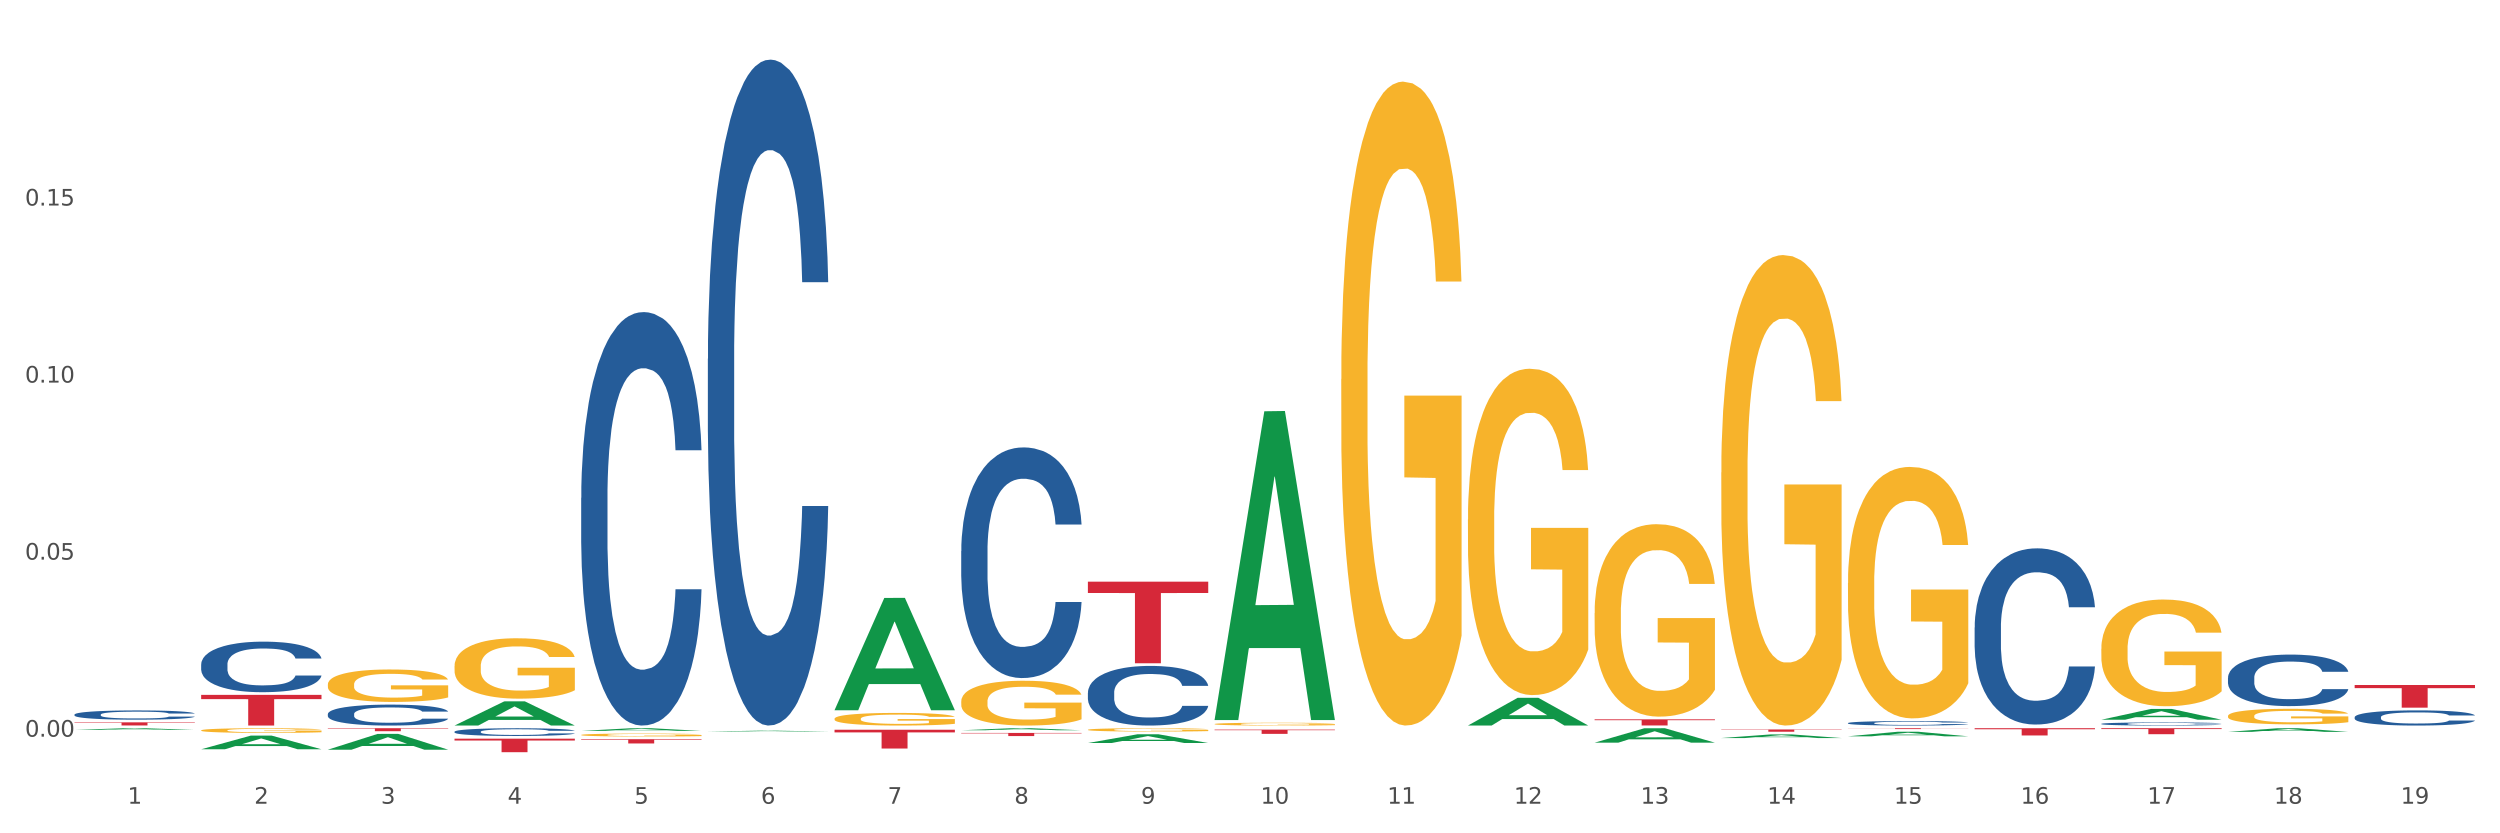 <?xml version="1.0" encoding="utf-8" standalone="no"?>
<!DOCTYPE svg PUBLIC "-//W3C//DTD SVG 1.1//EN"
  "http://www.w3.org/Graphics/SVG/1.1/DTD/svg11.dtd">
<svg xmlns:xlink="http://www.w3.org/1999/xlink" width="1080pt" height="360pt" viewBox="0 0 1080 360" xmlns="http://www.w3.org/2000/svg" version="1.1">
 <rect x="0" y="0" width="1080" height="360" fill="#333333" stroke="none"/>
 <defs>
  <style type="text/css">*{stroke-linejoin: round; stroke-linecap: butt}</style>
 </defs>
 <g id="figure_1">
  <g id="patch_1">
   <path d="M 0 360 
L 1080 360 
L 1080 0 
L 0 0 
z
" style="fill: #ffffff; stroke: #ffffff; stroke-linejoin: miter"/>
  </g>
  <g id="axes_1">
   <g id="matplotlib.axis_1">
    <g id="xtick_1">
     <g id="text_1">
      <!-- 1 -->
      <g style="fill: #4d4d4d" transform="translate(55.115 347.204) scale(0.096 -0.096)">
       <defs>
        <path id="DejaVuSans-31" d="M 794 531 
L 1825 531 
L 1825 4091 
L 703 3866 
L 703 4441 
L 1819 4666 
L 2450 4666 
L 2450 531 
L 3481 531 
L 3481 0 
L 794 0 
L 794 531 
z
" transform="scale(0.016)"/>
       </defs>
       <use xlink:href="#DejaVuSans-31"/>
      </g>
     </g>
    </g>
    <g id="xtick_2">
     <g id="text_2">
      <!-- 2 -->
      <g style="fill: #4d4d4d" transform="translate(109.839 347.204) scale(0.096 -0.096)">
       <defs>
        <path id="DejaVuSans-32" d="M 1228 531 
L 3431 531 
L 3431 0 
L 469 0 
L 469 531 
Q 828 903 1448 1529 
Q 2069 2156 2228 2338 
Q 2531 2678 2651 2914 
Q 2772 3150 2772 3378 
Q 2772 3750 2511 3984 
Q 2250 4219 1831 4219 
Q 1534 4219 1204 4116 
Q 875 4013 500 3803 
L 500 4441 
Q 881 4594 1212 4672 
Q 1544 4750 1819 4750 
Q 2544 4750 2975 4387 
Q 3406 4025 3406 3419 
Q 3406 3131 3298 2873 
Q 3191 2616 2906 2266 
Q 2828 2175 2409 1742 
Q 1991 1309 1228 531 
z
" transform="scale(0.016)"/>
       </defs>
       <use xlink:href="#DejaVuSans-32"/>
      </g>
     </g>
    </g>
    <g id="xtick_3">
     <g id="text_3">
      <!-- 3 -->
      <g style="fill: #4d4d4d" transform="translate(164.564 347.204) scale(0.096 -0.096)">
       <defs>
        <path id="DejaVuSans-33" d="M 2597 2516 
Q 3050 2419 3304 2112 
Q 3559 1806 3559 1356 
Q 3559 666 3084 287 
Q 2609 -91 1734 -91 
Q 1441 -91 1130 -33 
Q 819 25 488 141 
L 488 750 
Q 750 597 1062 519 
Q 1375 441 1716 441 
Q 2309 441 2620 675 
Q 2931 909 2931 1356 
Q 2931 1769 2642 2001 
Q 2353 2234 1838 2234 
L 1294 2234 
L 1294 2753 
L 1863 2753 
Q 2328 2753 2575 2939 
Q 2822 3125 2822 3475 
Q 2822 3834 2567 4026 
Q 2313 4219 1838 4219 
Q 1578 4219 1281 4162 
Q 984 4106 628 3988 
L 628 4550 
Q 988 4650 1302 4700 
Q 1616 4750 1894 4750 
Q 2613 4750 3031 4423 
Q 3450 4097 3450 3541 
Q 3450 3153 3228 2886 
Q 3006 2619 2597 2516 
z
" transform="scale(0.016)"/>
       </defs>
       <use xlink:href="#DejaVuSans-33"/>
      </g>
     </g>
    </g>
    <g id="xtick_4">
     <g id="text_4">
      <!-- 4 -->
      <g style="fill: #4d4d4d" transform="translate(219.288 347.204) scale(0.096 -0.096)">
       <defs>
        <path id="DejaVuSans-34" d="M 2419 4116 
L 825 1625 
L 2419 1625 
L 2419 4116 
z
M 2253 4666 
L 3047 4666 
L 3047 1625 
L 3713 1625 
L 3713 1100 
L 3047 1100 
L 3047 0 
L 2419 0 
L 2419 1100 
L 313 1100 
L 313 1709 
L 2253 4666 
z
" transform="scale(0.016)"/>
       </defs>
       <use xlink:href="#DejaVuSans-34"/>
      </g>
     </g>
    </g>
    <g id="xtick_5">
     <g id="text_5">
      <!-- 5 -->
      <g style="fill: #4d4d4d" transform="translate(274.012 347.204) scale(0.096 -0.096)">
       <defs>
        <path id="DejaVuSans-35" d="M 691 4666 
L 3169 4666 
L 3169 4134 
L 1269 4134 
L 1269 2991 
Q 1406 3038 1543 3061 
Q 1681 3084 1819 3084 
Q 2600 3084 3056 2656 
Q 3513 2228 3513 1497 
Q 3513 744 3044 326 
Q 2575 -91 1722 -91 
Q 1428 -91 1123 -41 
Q 819 9 494 109 
L 494 744 
Q 775 591 1075 516 
Q 1375 441 1709 441 
Q 2250 441 2565 725 
Q 2881 1009 2881 1497 
Q 2881 1984 2565 2268 
Q 2250 2553 1709 2553 
Q 1456 2553 1204 2497 
Q 953 2441 691 2322 
L 691 4666 
z
" transform="scale(0.016)"/>
       </defs>
       <use xlink:href="#DejaVuSans-35"/>
      </g>
     </g>
    </g>
    <g id="xtick_6">
     <g id="text_6">
      <!-- 6 -->
      <g style="fill: #4d4d4d" transform="translate(328.736 347.204) scale(0.096 -0.096)">
       <defs>
        <path id="DejaVuSans-36" d="M 2113 2584 
Q 1688 2584 1439 2293 
Q 1191 2003 1191 1497 
Q 1191 994 1439 701 
Q 1688 409 2113 409 
Q 2538 409 2786 701 
Q 3034 994 3034 1497 
Q 3034 2003 2786 2293 
Q 2538 2584 2113 2584 
z
M 3366 4563 
L 3366 3988 
Q 3128 4100 2886 4159 
Q 2644 4219 2406 4219 
Q 1781 4219 1451 3797 
Q 1122 3375 1075 2522 
Q 1259 2794 1537 2939 
Q 1816 3084 2150 3084 
Q 2853 3084 3261 2657 
Q 3669 2231 3669 1497 
Q 3669 778 3244 343 
Q 2819 -91 2113 -91 
Q 1303 -91 875 529 
Q 447 1150 447 2328 
Q 447 3434 972 4092 
Q 1497 4750 2381 4750 
Q 2619 4750 2861 4703 
Q 3103 4656 3366 4563 
z
" transform="scale(0.016)"/>
       </defs>
       <use xlink:href="#DejaVuSans-36"/>
      </g>
     </g>
    </g>
    <g id="xtick_7">
     <g id="text_7">
      <!-- 7 -->
      <g style="fill: #4d4d4d" transform="translate(383.461 347.204) scale(0.096 -0.096)">
       <defs>
        <path id="DejaVuSans-37" d="M 525 4666 
L 3525 4666 
L 3525 4397 
L 1831 0 
L 1172 0 
L 2766 4134 
L 525 4134 
L 525 4666 
z
" transform="scale(0.016)"/>
       </defs>
       <use xlink:href="#DejaVuSans-37"/>
      </g>
     </g>
    </g>
    <g id="xtick_8">
     <g id="text_8">
      <!-- 8 -->
      <g style="fill: #4d4d4d" transform="translate(438.185 347.204) scale(0.096 -0.096)">
       <defs>
        <path id="DejaVuSans-38" d="M 2034 2216 
Q 1584 2216 1326 1975 
Q 1069 1734 1069 1313 
Q 1069 891 1326 650 
Q 1584 409 2034 409 
Q 2484 409 2743 651 
Q 3003 894 3003 1313 
Q 3003 1734 2745 1975 
Q 2488 2216 2034 2216 
z
M 1403 2484 
Q 997 2584 770 2862 
Q 544 3141 544 3541 
Q 544 4100 942 4425 
Q 1341 4750 2034 4750 
Q 2731 4750 3128 4425 
Q 3525 4100 3525 3541 
Q 3525 3141 3298 2862 
Q 3072 2584 2669 2484 
Q 3125 2378 3379 2068 
Q 3634 1759 3634 1313 
Q 3634 634 3220 271 
Q 2806 -91 2034 -91 
Q 1263 -91 848 271 
Q 434 634 434 1313 
Q 434 1759 690 2068 
Q 947 2378 1403 2484 
z
M 1172 3481 
Q 1172 3119 1398 2916 
Q 1625 2713 2034 2713 
Q 2441 2713 2670 2916 
Q 2900 3119 2900 3481 
Q 2900 3844 2670 4047 
Q 2441 4250 2034 4250 
Q 1625 4250 1398 4047 
Q 1172 3844 1172 3481 
z
" transform="scale(0.016)"/>
       </defs>
       <use xlink:href="#DejaVuSans-38"/>
      </g>
     </g>
    </g>
    <g id="xtick_9">
     <g id="text_9">
      <!-- 9 -->
      <g style="fill: #4d4d4d" transform="translate(492.909 347.204) scale(0.096 -0.096)">
       <defs>
        <path id="DejaVuSans-39" d="M 703 97 
L 703 672 
Q 941 559 1184 500 
Q 1428 441 1663 441 
Q 2288 441 2617 861 
Q 2947 1281 2994 2138 
Q 2813 1869 2534 1725 
Q 2256 1581 1919 1581 
Q 1219 1581 811 2004 
Q 403 2428 403 3163 
Q 403 3881 828 4315 
Q 1253 4750 1959 4750 
Q 2769 4750 3195 4129 
Q 3622 3509 3622 2328 
Q 3622 1225 3098 567 
Q 2575 -91 1691 -91 
Q 1453 -91 1209 -44 
Q 966 3 703 97 
z
M 1959 2075 
Q 2384 2075 2632 2365 
Q 2881 2656 2881 3163 
Q 2881 3666 2632 3958 
Q 2384 4250 1959 4250 
Q 1534 4250 1286 3958 
Q 1038 3666 1038 3163 
Q 1038 2656 1286 2365 
Q 1534 2075 1959 2075 
z
" transform="scale(0.016)"/>
       </defs>
       <use xlink:href="#DejaVuSans-39"/>
      </g>
     </g>
    </g>
    <g id="xtick_10">
     <g id="text_10">
      <!-- 10 -->
      <g style="fill: #4d4d4d" transform="translate(544.58 347.204) scale(0.096 -0.096)">
       <defs>
        <path id="DejaVuSans-30" d="M 2034 4250 
Q 1547 4250 1301 3770 
Q 1056 3291 1056 2328 
Q 1056 1369 1301 889 
Q 1547 409 2034 409 
Q 2525 409 2770 889 
Q 3016 1369 3016 2328 
Q 3016 3291 2770 3770 
Q 2525 4250 2034 4250 
z
M 2034 4750 
Q 2819 4750 3233 4129 
Q 3647 3509 3647 2328 
Q 3647 1150 3233 529 
Q 2819 -91 2034 -91 
Q 1250 -91 836 529 
Q 422 1150 422 2328 
Q 422 3509 836 4129 
Q 1250 4750 2034 4750 
z
" transform="scale(0.016)"/>
       </defs>
       <use xlink:href="#DejaVuSans-31"/>
       <use xlink:href="#DejaVuSans-30" transform="translate(63.623 0)"/>
      </g>
     </g>
    </g>
    <g id="xtick_11">
     <g id="text_11">
      <!-- 11 -->
      <g style="fill: #4d4d4d" transform="translate(599.304 347.204) scale(0.096 -0.096)">
       <use xlink:href="#DejaVuSans-31"/>
       <use xlink:href="#DejaVuSans-31" transform="translate(63.623 0)"/>
      </g>
     </g>
    </g>
    <g id="xtick_12">
     <g id="text_12">
      <!-- 12 -->
      <g style="fill: #4d4d4d" transform="translate(654.028 347.204) scale(0.096 -0.096)">
       <use xlink:href="#DejaVuSans-31"/>
       <use xlink:href="#DejaVuSans-32" transform="translate(63.623 0)"/>
      </g>
     </g>
    </g>
    <g id="xtick_13">
     <g id="text_13">
      <!-- 13 -->
      <g style="fill: #4d4d4d" transform="translate(708.752 347.204) scale(0.096 -0.096)">
       <use xlink:href="#DejaVuSans-31"/>
       <use xlink:href="#DejaVuSans-33" transform="translate(63.623 0)"/>
      </g>
     </g>
    </g>
    <g id="xtick_14">
     <g id="text_14">
      <!-- 14 -->
      <g style="fill: #4d4d4d" transform="translate(763.477 347.204) scale(0.096 -0.096)">
       <use xlink:href="#DejaVuSans-31"/>
       <use xlink:href="#DejaVuSans-34" transform="translate(63.623 0)"/>
      </g>
     </g>
    </g>
    <g id="xtick_15">
     <g id="text_15">
      <!-- 15 -->
      <g style="fill: #4d4d4d" transform="translate(818.201 347.204) scale(0.096 -0.096)">
       <use xlink:href="#DejaVuSans-31"/>
       <use xlink:href="#DejaVuSans-35" transform="translate(63.623 0)"/>
      </g>
     </g>
    </g>
    <g id="xtick_16">
     <g id="text_16">
      <!-- 16 -->
      <g style="fill: #4d4d4d" transform="translate(872.925 347.204) scale(0.096 -0.096)">
       <use xlink:href="#DejaVuSans-31"/>
       <use xlink:href="#DejaVuSans-36" transform="translate(63.623 0)"/>
      </g>
     </g>
    </g>
    <g id="xtick_17">
     <g id="text_17">
      <!-- 17 -->
      <g style="fill: #4d4d4d" transform="translate(927.649 347.204) scale(0.096 -0.096)">
       <use xlink:href="#DejaVuSans-31"/>
       <use xlink:href="#DejaVuSans-37" transform="translate(63.623 0)"/>
      </g>
     </g>
    </g>
    <g id="xtick_18">
     <g id="text_18">
      <!-- 18 -->
      <g style="fill: #4d4d4d" transform="translate(982.374 347.204) scale(0.096 -0.096)">
       <use xlink:href="#DejaVuSans-31"/>
       <use xlink:href="#DejaVuSans-38" transform="translate(63.623 0)"/>
      </g>
     </g>
    </g>
    <g id="xtick_19">
     <g id="text_19">
      <!-- 19 -->
      <g style="fill: #4d4d4d" transform="translate(1037.098 347.204) scale(0.096 -0.096)">
       <use xlink:href="#DejaVuSans-31"/>
       <use xlink:href="#DejaVuSans-39" transform="translate(63.623 0)"/>
      </g>
     </g>
    </g>
    <g id="xtick_20"/>
    <g id="xtick_21"/>
    <g id="xtick_22"/>
    <g id="xtick_23"/>
    <g id="xtick_24"/>
    <g id="xtick_25"/>
    <g id="xtick_26"/>
    <g id="xtick_27"/>
    <g id="xtick_28"/>
    <g id="xtick_29"/>
    <g id="xtick_30"/>
    <g id="xtick_31"/>
    <g id="xtick_32"/>
    <g id="xtick_33"/>
    <g id="xtick_34"/>
    <g id="xtick_35"/>
    <g id="xtick_36"/>
    <g id="xtick_37"/>
   </g>
   <g id="matplotlib.axis_2">
    <g id="ytick_1">
     <g id="text_20">
      <!-- 0.00 -->
      <g style="fill: #4d4d4d" transform="translate(10.8 318.243) scale(0.096 -0.096)">
       <defs>
        <path id="DejaVuSans-2e" d="M 684 794 
L 1344 794 
L 1344 0 
L 684 0 
L 684 794 
z
" transform="scale(0.016)"/>
       </defs>
       <use xlink:href="#DejaVuSans-30"/>
       <use xlink:href="#DejaVuSans-2e" transform="translate(63.623 0)"/>
       <use xlink:href="#DejaVuSans-30" transform="translate(95.41 0)"/>
       <use xlink:href="#DejaVuSans-30" transform="translate(159.033 0)"/>
      </g>
     </g>
    </g>
    <g id="ytick_2">
     <g id="text_21">
      <!-- 0.05 -->
      <g style="fill: #4d4d4d" transform="translate(10.8 241.762) scale(0.096 -0.096)">
       <use xlink:href="#DejaVuSans-30"/>
       <use xlink:href="#DejaVuSans-2e" transform="translate(63.623 0)"/>
       <use xlink:href="#DejaVuSans-30" transform="translate(95.41 0)"/>
       <use xlink:href="#DejaVuSans-35" transform="translate(159.033 0)"/>
      </g>
     </g>
    </g>
    <g id="ytick_3">
     <g id="text_22">
      <!-- 0.10 -->
      <g style="fill: #4d4d4d" transform="translate(10.8 165.281) scale(0.096 -0.096)">
       <use xlink:href="#DejaVuSans-30"/>
       <use xlink:href="#DejaVuSans-2e" transform="translate(63.623 0)"/>
       <use xlink:href="#DejaVuSans-31" transform="translate(95.41 0)"/>
       <use xlink:href="#DejaVuSans-30" transform="translate(159.033 0)"/>
      </g>
     </g>
    </g>
    <g id="ytick_4">
     <g id="text_23">
      <!-- 0.15 -->
      <g style="fill: #4d4d4d" transform="translate(10.8 88.799) scale(0.096 -0.096)">
       <use xlink:href="#DejaVuSans-30"/>
       <use xlink:href="#DejaVuSans-2e" transform="translate(63.623 0)"/>
       <use xlink:href="#DejaVuSans-31" transform="translate(95.41 0)"/>
       <use xlink:href="#DejaVuSans-35" transform="translate(159.033 0)"/>
      </g>
     </g>
    </g>
    <g id="ytick_5"/>
    <g id="ytick_6"/>
    <g id="ytick_7"/>
    <g id="ytick_8"/>
   </g>
   <g id="PolyCollection_1">
    <path d="M 32.175 315.313 
L 32.229 315.312 
L 53.667 314.597 
L 62.564 314.596 
L 84.163 315.314 
L 73.873 315.314 
L 69.21 315.147 
L 47.075 315.147 
L 46.914 315.15 
L 42.412 315.314 
L 32.175 315.314 
L 32.175 315.313 
L 49.862 315.047 
L 66.423 315.046 
L 58.223 314.749 
L 58.115 314.748 
L 58.008 314.75 
L 49.808 315.046 
L 49.862 315.047 
L 32.175 315.313 
z
" clip-path="url(#p3670367df1)" style="fill: #109648"/>
    <path d="M 86.899 323.682 
L 86.953 323.676 
L 108.391 317.772 
L 117.288 317.767 
L 138.887 323.693 
L 128.597 323.693 
L 123.934 322.313 
L 101.799 322.313 
L 101.638 322.335 
L 97.136 323.693 
L 86.899 323.693 
L 86.899 323.682 
L 104.586 321.489 
L 121.147 321.484 
L 112.947 319.03 
L 112.84 319.019 
L 112.733 319.035 
L 104.532 321.484 
L 104.586 321.489 
L 86.899 323.682 
z
" clip-path="url(#p3670367df1)" style="fill: #109648"/>
    <path d="M 360.521 310.505 
L 360.582 310.5 
L 360.582 310.32 
L 360.705 310.166 
L 361.319 309.792 
L 362.239 309.483 
L 362.914 309.318 
L 363.59 309.184 
L 364.388 309.049 
L 365.37 308.91 
L 367.15 308.705 
L 368.254 308.601 
L 369.605 308.491 
L 372.06 308.331 
L 373.84 308.242 
L 375.681 308.167 
L 378.689 308.077 
L 380.653 308.037 
L 382.74 308.007 
L 385.256 307.988 
L 387.159 307.983 
L 391.333 307.998 
L 394.893 308.042 
L 396.612 308.077 
L 398.821 308.137 
L 399.987 308.177 
L 401.89 308.257 
L 403.854 308.361 
L 405.205 308.451 
L 407.23 308.621 
L 408.765 308.79 
L 410.176 308.999 
L 410.913 309.144 
L 411.465 309.279 
L 411.956 309.433 
L 412.447 309.677 
L 401.399 309.677 
L 400.969 309.503 
L 400.294 309.338 
L 399.312 309.179 
L 398.453 309.079 
L 396.98 308.955 
L 395.629 308.875 
L 394.218 308.815 
L 392.499 308.765 
L 391.149 308.74 
L 389.246 308.72 
L 385.502 308.725 
L 382.985 308.765 
L 381.267 308.815 
L 380.162 308.86 
L 379.18 308.91 
L 378.075 308.979 
L 376.786 309.084 
L 375.865 309.179 
L 374.945 309.298 
L 374.208 309.418 
L 373.533 309.558 
L 372.981 309.707 
L 372.551 309.862 
L 372.183 310.051 
L 371.876 310.365 
L 371.876 311.048 
L 371.999 311.203 
L 372.305 311.407 
L 372.674 311.561 
L 373.287 311.746 
L 373.84 311.87 
L 374.883 312.05 
L 376.05 312.199 
L 376.97 312.294 
L 377.891 312.374 
L 379.487 312.484 
L 381.267 312.573 
L 382.801 312.628 
L 384.888 312.678 
L 386.3 312.698 
L 387.527 312.708 
L 390.535 312.708 
L 392.683 312.693 
L 395.077 312.658 
L 396.918 312.613 
L 398.453 312.558 
L 400.172 312.469 
L 401.276 312.384 
L 401.276 311.342 
L 387.773 311.337 
L 387.773 310.644 
L 412.509 310.644 
L 412.509 312.678 
L 411.465 312.783 
L 410.299 312.877 
L 409.071 312.962 
L 407.23 313.067 
L 405.02 313.166 
L 403.056 313.236 
L 400.969 313.296 
L 398.514 313.351 
L 395.323 313.401 
L 393.358 313.421 
L 390.903 313.436 
L 388.018 313.441 
L 385.502 313.431 
L 383.047 313.406 
L 380.469 313.361 
L 377.952 313.296 
L 376.05 313.231 
L 374.147 313.152 
L 372.121 313.047 
L 370.525 312.947 
L 369.298 312.857 
L 367.948 312.743 
L 366.474 312.593 
L 365.37 312.459 
L 364.388 312.319 
L 363.344 312.14 
L 362.608 311.985 
L 361.871 311.791 
L 361.441 311.646 
L 360.95 311.422 
L 360.582 311.108 
L 360.521 310.505 
z
" clip-path="url(#p3670367df1)" style="fill: #f7b32b"/>
    <path d="M 415.245 303.027 
L 415.306 303.009 
L 415.306 302.372 
L 415.429 301.824 
L 416.043 300.498 
L 416.964 299.402 
L 417.639 298.818 
L 418.314 298.341 
L 419.112 297.864 
L 420.094 297.369 
L 421.874 296.644 
L 422.979 296.272 
L 424.329 295.883 
L 426.784 295.318 
L 428.564 294.999 
L 430.406 294.734 
L 433.413 294.416 
L 435.377 294.274 
L 437.464 294.168 
L 439.981 294.098 
L 441.883 294.08 
L 446.057 294.133 
L 449.617 294.292 
L 451.336 294.416 
L 453.545 294.628 
L 454.712 294.77 
L 456.614 295.052 
L 458.579 295.424 
L 459.929 295.742 
L 461.954 296.343 
L 463.489 296.944 
L 464.901 297.687 
L 465.637 298.2 
L 466.19 298.677 
L 466.681 299.225 
L 467.172 300.091 
L 456.123 300.091 
L 455.694 299.473 
L 455.019 298.889 
L 454.036 298.323 
L 453.177 297.97 
L 451.704 297.528 
L 450.354 297.245 
L 448.942 297.033 
L 447.223 296.856 
L 445.873 296.767 
L 443.97 296.697 
L 440.226 296.714 
L 437.71 296.856 
L 435.991 297.033 
L 434.886 297.192 
L 433.904 297.369 
L 432.799 297.616 
L 431.51 297.987 
L 430.59 298.323 
L 429.669 298.748 
L 428.932 299.172 
L 428.257 299.667 
L 427.705 300.198 
L 427.275 300.746 
L 426.907 301.418 
L 426.6 302.531 
L 426.6 304.954 
L 426.723 305.502 
L 427.03 306.227 
L 427.398 306.775 
L 428.012 307.429 
L 428.564 307.871 
L 429.608 308.508 
L 430.774 309.038 
L 431.695 309.374 
L 432.615 309.657 
L 434.211 310.046 
L 435.991 310.364 
L 437.526 310.559 
L 439.612 310.735 
L 441.024 310.806 
L 442.252 310.842 
L 445.259 310.842 
L 447.408 310.788 
L 449.801 310.665 
L 451.643 310.506 
L 453.177 310.311 
L 454.896 309.993 
L 456.001 309.692 
L 456.001 305.997 
L 442.497 305.979 
L 442.497 303.522 
L 467.233 303.522 
L 467.233 310.735 
L 466.19 311.107 
L 465.023 311.443 
L 463.796 311.743 
L 461.954 312.115 
L 459.745 312.468 
L 457.781 312.716 
L 455.694 312.928 
L 453.239 313.122 
L 450.047 313.299 
L 448.083 313.37 
L 445.628 313.423 
L 442.743 313.441 
L 440.226 313.405 
L 437.771 313.317 
L 435.193 313.158 
L 432.677 312.928 
L 430.774 312.698 
L 428.871 312.415 
L 426.846 312.044 
L 425.25 311.69 
L 424.022 311.372 
L 422.672 310.965 
L 421.199 310.435 
L 420.094 309.957 
L 419.112 309.462 
L 418.068 308.826 
L 417.332 308.278 
L 416.595 307.588 
L 416.166 307.075 
L 415.675 306.28 
L 415.306 305.166 
L 415.245 303.027 
z
" clip-path="url(#p3670367df1)" style="fill: #f7b32b"/>
    <path d="M 962.488 316.168 
L 962.541 316.167 
L 983.98 314.597 
L 992.877 314.596 
L 1014.476 316.171 
L 1004.185 316.171 
L 999.522 315.804 
L 977.387 315.804 
L 977.227 315.81 
L 972.724 316.171 
L 962.488 316.171 
L 962.488 316.168 
L 980.174 315.585 
L 996.735 315.584 
L 988.535 314.932 
L 988.428 314.929 
L 988.321 314.933 
L 980.121 315.584 
L 980.174 315.585 
L 962.488 316.168 
z
" clip-path="url(#p3670367df1)" style="fill: #109648"/>
    <path d="M 251.072 317.491 
L 251.133 317.49 
L 251.133 317.448 
L 251.256 317.412 
L 251.87 317.325 
L 252.791 317.253 
L 253.466 317.215 
L 254.141 317.183 
L 254.939 317.152 
L 255.921 317.119 
L 257.701 317.072 
L 258.806 317.047 
L 260.156 317.022 
L 262.611 316.985 
L 264.391 316.964 
L 266.233 316.946 
L 269.24 316.925 
L 271.204 316.916 
L 273.291 316.909 
L 275.808 316.904 
L 277.711 316.903 
L 281.884 316.907 
L 285.444 316.917 
L 287.163 316.925 
L 289.373 316.939 
L 290.539 316.948 
L 292.442 316.967 
L 294.406 316.991 
L 295.756 317.012 
L 297.782 317.052 
L 299.316 317.091 
L 300.728 317.14 
L 301.464 317.174 
L 302.017 317.205 
L 302.508 317.241 
L 302.999 317.298 
L 291.951 317.298 
L 291.521 317.258 
L 290.846 317.219 
L 289.864 317.182 
L 289.004 317.159 
L 287.531 317.13 
L 286.181 317.111 
L 284.769 317.097 
L 283.051 317.086 
L 281.7 317.08 
L 279.797 317.075 
L 276.053 317.076 
L 273.537 317.086 
L 271.818 317.097 
L 270.713 317.108 
L 269.731 317.119 
L 268.627 317.136 
L 267.338 317.16 
L 266.417 317.182 
L 265.496 317.21 
L 264.76 317.238 
L 264.084 317.271 
L 263.532 317.305 
L 263.102 317.341 
L 262.734 317.386 
L 262.427 317.459 
L 262.427 317.618 
L 262.55 317.654 
L 262.857 317.702 
L 263.225 317.738 
L 263.839 317.781 
L 264.391 317.81 
L 265.435 317.852 
L 266.601 317.887 
L 267.522 317.909 
L 268.442 317.927 
L 270.038 317.953 
L 271.818 317.974 
L 273.353 317.987 
L 275.44 317.998 
L 276.851 318.003 
L 278.079 318.005 
L 281.086 318.005 
L 283.235 318.002 
L 285.629 317.994 
L 287.47 317.983 
L 289.004 317.97 
L 290.723 317.949 
L 291.828 317.93 
L 291.828 317.687 
L 278.324 317.686 
L 278.324 317.524 
L 303.06 317.524 
L 303.06 317.998 
L 302.017 318.023 
L 300.851 318.045 
L 299.623 318.065 
L 297.782 318.089 
L 295.572 318.112 
L 293.608 318.129 
L 291.521 318.142 
L 289.066 318.155 
L 285.874 318.167 
L 283.91 318.172 
L 281.455 318.175 
L 278.57 318.176 
L 276.053 318.174 
L 273.598 318.168 
L 271.02 318.158 
L 268.504 318.142 
L 266.601 318.127 
L 264.698 318.109 
L 262.673 318.084 
L 261.077 318.061 
L 259.849 318.04 
L 258.499 318.013 
L 257.026 317.979 
L 255.921 317.947 
L 254.939 317.915 
L 253.896 317.873 
L 253.159 317.837 
L 252.422 317.791 
L 251.993 317.758 
L 251.502 317.705 
L 251.133 317.632 
L 251.072 317.491 
z
" clip-path="url(#p3670367df1)" style="fill: #f7b32b"/>
    <path d="M 141.624 295.695 
L 141.685 295.683 
L 141.685 295.222 
L 141.808 294.825 
L 142.421 293.865 
L 143.342 293.071 
L 144.017 292.648 
L 144.693 292.303 
L 145.49 291.957 
L 146.472 291.598 
L 148.252 291.073 
L 149.357 290.805 
L 150.708 290.523 
L 153.163 290.113 
L 154.943 289.883 
L 156.784 289.691 
L 159.792 289.46 
L 161.756 289.358 
L 163.843 289.281 
L 166.359 289.23 
L 168.262 289.217 
L 172.436 289.255 
L 175.996 289.371 
L 177.714 289.46 
L 179.924 289.614 
L 181.09 289.716 
L 182.993 289.921 
L 184.957 290.19 
L 186.308 290.421 
L 188.333 290.856 
L 189.867 291.291 
L 191.279 291.829 
L 192.016 292.2 
L 192.568 292.546 
L 193.059 292.943 
L 193.55 293.57 
L 182.502 293.57 
L 182.072 293.122 
L 181.397 292.699 
L 180.415 292.29 
L 179.556 292.034 
L 178.083 291.714 
L 176.732 291.509 
L 175.321 291.355 
L 173.602 291.227 
L 172.252 291.163 
L 170.349 291.112 
L 166.605 291.125 
L 164.088 291.227 
L 162.37 291.355 
L 161.265 291.47 
L 160.283 291.598 
L 159.178 291.778 
L 157.889 292.047 
L 156.968 292.29 
L 156.048 292.597 
L 155.311 292.904 
L 154.636 293.263 
L 154.083 293.647 
L 153.654 294.044 
L 153.286 294.53 
L 152.979 295.337 
L 152.979 297.091 
L 153.101 297.488 
L 153.408 298.013 
L 153.777 298.41 
L 154.39 298.883 
L 154.943 299.203 
L 155.986 299.664 
L 157.152 300.048 
L 158.073 300.292 
L 158.994 300.496 
L 160.59 300.778 
L 162.37 301.009 
L 163.904 301.149 
L 165.991 301.277 
L 167.403 301.329 
L 168.63 301.354 
L 171.638 301.354 
L 173.786 301.316 
L 176.18 301.226 
L 178.021 301.111 
L 179.556 300.97 
L 181.274 300.74 
L 182.379 300.522 
L 182.379 297.846 
L 168.876 297.833 
L 168.876 296.054 
L 193.612 296.054 
L 193.612 301.277 
L 192.568 301.546 
L 191.402 301.79 
L 190.174 302.007 
L 188.333 302.276 
L 186.123 302.532 
L 184.159 302.711 
L 182.072 302.865 
L 179.617 303.006 
L 176.425 303.134 
L 174.461 303.185 
L 172.006 303.223 
L 169.121 303.236 
L 166.605 303.211 
L 164.15 303.147 
L 161.572 303.031 
L 159.055 302.865 
L 157.152 302.699 
L 155.25 302.494 
L 153.224 302.225 
L 151.628 301.969 
L 150.401 301.738 
L 149.05 301.444 
L 147.577 301.06 
L 146.472 300.714 
L 145.49 300.356 
L 144.447 299.895 
L 143.71 299.498 
L 142.974 298.998 
L 142.544 298.627 
L 142.053 298.051 
L 141.685 297.244 
L 141.624 295.695 
z
" clip-path="url(#p3670367df1)" style="fill: #f7b32b"/>
    <path d="M 86.899 315.527 
L 86.961 315.525 
L 86.961 315.459 
L 87.083 315.402 
L 87.697 315.264 
L 88.618 315.15 
L 89.293 315.089 
L 89.968 315.04 
L 90.766 314.99 
L 91.748 314.938 
L 93.528 314.863 
L 94.633 314.824 
L 95.983 314.784 
L 98.439 314.725 
L 100.219 314.692 
L 102.06 314.664 
L 105.067 314.631 
L 107.032 314.616 
L 109.118 314.605 
L 111.635 314.598 
L 113.538 314.596 
L 117.712 314.601 
L 121.272 314.618 
L 122.99 314.631 
L 125.2 314.653 
L 126.366 314.668 
L 128.269 314.697 
L 130.233 314.736 
L 131.583 314.769 
L 133.609 314.832 
L 135.143 314.894 
L 136.555 314.971 
L 137.291 315.025 
L 137.844 315.074 
L 138.335 315.132 
L 138.826 315.222 
L 127.778 315.222 
L 127.348 315.157 
L 126.673 315.097 
L 125.691 315.038 
L 124.832 315.001 
L 123.358 314.955 
L 122.008 314.925 
L 120.596 314.903 
L 118.878 314.885 
L 117.527 314.876 
L 115.625 314.868 
L 111.881 314.87 
L 109.364 314.885 
L 107.645 314.903 
L 106.541 314.92 
L 105.559 314.938 
L 104.454 314.964 
L 103.165 315.003 
L 102.244 315.038 
L 101.323 315.082 
L 100.587 315.126 
L 99.912 315.178 
L 99.359 315.233 
L 98.93 315.29 
L 98.561 315.36 
L 98.254 315.476 
L 98.254 315.728 
L 98.377 315.785 
L 98.684 315.86 
L 99.052 315.917 
L 99.666 315.986 
L 100.219 316.032 
L 101.262 316.098 
L 102.428 316.153 
L 103.349 316.188 
L 104.27 316.217 
L 105.865 316.258 
L 107.645 316.291 
L 109.18 316.311 
L 111.267 316.33 
L 112.678 316.337 
L 113.906 316.341 
L 116.914 316.341 
L 119.062 316.335 
L 121.456 316.322 
L 123.297 316.306 
L 124.832 316.286 
L 126.55 316.252 
L 127.655 316.221 
L 127.655 315.836 
L 114.152 315.835 
L 114.152 315.579 
L 138.887 315.579 
L 138.887 316.33 
L 137.844 316.368 
L 136.678 316.403 
L 135.45 316.435 
L 133.609 316.473 
L 131.399 316.51 
L 129.435 316.536 
L 127.348 316.558 
L 124.893 316.578 
L 121.701 316.597 
L 119.737 316.604 
L 117.282 316.609 
L 114.397 316.611 
L 111.881 316.608 
L 109.425 316.598 
L 106.847 316.582 
L 104.331 316.558 
L 102.428 316.534 
L 100.525 316.505 
L 98.5 316.466 
L 96.904 316.429 
L 95.676 316.396 
L 94.326 316.354 
L 92.853 316.298 
L 91.748 316.249 
L 90.766 316.197 
L 89.723 316.131 
L 88.986 316.074 
L 88.25 316.002 
L 87.82 315.949 
L 87.329 315.866 
L 86.961 315.75 
L 86.899 315.527 
z
" clip-path="url(#p3670367df1)" style="fill: #f7b32b"/>
    <path d="M 196.348 287.789 
L 196.409 287.765 
L 196.409 286.907 
L 196.532 286.168 
L 197.146 284.381 
L 198.066 282.903 
L 198.742 282.116 
L 199.417 281.473 
L 200.215 280.829 
L 201.197 280.162 
L 202.977 279.185 
L 204.082 278.685 
L 205.432 278.16 
L 207.887 277.398 
L 209.667 276.969 
L 211.508 276.611 
L 214.516 276.182 
L 216.48 275.991 
L 218.567 275.848 
L 221.084 275.753 
L 222.986 275.729 
L 227.16 275.801 
L 230.72 276.015 
L 232.439 276.182 
L 234.648 276.468 
L 235.815 276.659 
L 237.717 277.04 
L 239.681 277.541 
L 241.032 277.97 
L 243.057 278.78 
L 244.592 279.59 
L 246.003 280.591 
L 246.74 281.282 
L 247.292 281.926 
L 247.783 282.665 
L 248.275 283.832 
L 237.226 283.832 
L 236.797 282.998 
L 236.121 282.212 
L 235.139 281.449 
L 234.28 280.972 
L 232.807 280.377 
L 231.457 279.995 
L 230.045 279.709 
L 228.326 279.471 
L 226.976 279.352 
L 225.073 279.257 
L 221.329 279.28 
L 218.813 279.471 
L 217.094 279.709 
L 215.989 279.924 
L 215.007 280.162 
L 213.902 280.496 
L 212.613 280.996 
L 211.693 281.449 
L 210.772 282.021 
L 210.035 282.593 
L 209.36 283.26 
L 208.808 283.975 
L 208.378 284.714 
L 208.01 285.62 
L 207.703 287.121 
L 207.703 290.386 
L 207.826 291.125 
L 208.133 292.102 
L 208.501 292.841 
L 209.115 293.723 
L 209.667 294.319 
L 210.711 295.177 
L 211.877 295.892 
L 212.797 296.345 
L 213.718 296.726 
L 215.314 297.25 
L 217.094 297.679 
L 218.628 297.941 
L 220.715 298.18 
L 222.127 298.275 
L 223.355 298.323 
L 226.362 298.323 
L 228.51 298.251 
L 230.904 298.084 
L 232.746 297.87 
L 234.28 297.608 
L 235.999 297.179 
L 237.104 296.774 
L 237.104 291.793 
L 223.6 291.769 
L 223.6 288.456 
L 248.336 288.456 
L 248.336 298.18 
L 247.292 298.68 
L 246.126 299.133 
L 244.899 299.538 
L 243.057 300.039 
L 240.848 300.515 
L 238.884 300.849 
L 236.797 301.135 
L 234.341 301.397 
L 231.15 301.636 
L 229.186 301.731 
L 226.73 301.802 
L 223.846 301.826 
L 221.329 301.779 
L 218.874 301.659 
L 216.296 301.445 
L 213.779 301.135 
L 211.877 300.825 
L 209.974 300.444 
L 207.948 299.943 
L 206.353 299.467 
L 205.125 299.038 
L 203.775 298.49 
L 202.302 297.775 
L 201.197 297.131 
L 200.215 296.464 
L 199.171 295.606 
L 198.435 294.867 
L 197.698 293.938 
L 197.269 293.246 
L 196.777 292.174 
L 196.409 290.672 
L 196.348 287.789 
z
" clip-path="url(#p3670367df1)" style="fill: #f7b32b"/>
    <path d="M 798.315 312.371 
L 798.376 312.37 
L 798.376 312.32 
L 798.561 312.253 
L 799.237 312.129 
L 800.097 312.035 
L 801.572 311.925 
L 802.371 311.879 
L 803.415 311.827 
L 805.566 311.744 
L 808.024 311.673 
L 809.745 311.634 
L 811.035 311.609 
L 813.924 311.565 
L 815.583 311.545 
L 817.303 311.529 
L 818.778 311.519 
L 821.236 311.506 
L 823.203 311.501 
L 825.476 311.499 
L 827.381 311.501 
L 829.901 311.508 
L 833.588 311.529 
L 835.001 311.542 
L 836.906 311.563 
L 838.873 311.591 
L 840.471 311.62 
L 842.314 311.66 
L 844.219 311.714 
L 846.063 311.781 
L 847.353 311.843 
L 848.398 311.909 
L 849.32 311.988 
L 849.996 312.075 
L 850.303 312.148 
L 839.057 312.148 
L 838.75 312.082 
L 838.135 312.012 
L 837.521 311.964 
L 836.845 311.925 
L 835.8 311.88 
L 834.879 311.852 
L 833.342 311.818 
L 831.929 311.797 
L 830.761 311.785 
L 829.348 311.774 
L 826.337 311.763 
L 824.186 311.763 
L 822.834 311.767 
L 821.175 311.776 
L 819.761 311.788 
L 818.102 311.809 
L 816.812 311.832 
L 815.521 311.863 
L 814.784 311.884 
L 813.678 311.923 
L 812.94 311.955 
L 811.957 312.01 
L 811.404 312.049 
L 810.421 312.15 
L 809.991 312.224 
L 809.806 312.276 
L 809.683 312.332 
L 809.683 312.609 
L 810.052 312.733 
L 810.359 312.786 
L 810.851 312.847 
L 811.773 312.925 
L 813.125 313.001 
L 814.538 313.056 
L 815.706 313.09 
L 816.812 313.114 
L 817.918 313.134 
L 819.27 313.152 
L 820.376 313.162 
L 822.035 313.173 
L 824.002 313.178 
L 825.538 313.178 
L 828.672 313.169 
L 830.085 313.16 
L 831.437 313.148 
L 832.912 313.129 
L 834.08 313.107 
L 834.756 313.091 
L 835.862 313.058 
L 836.722 313.022 
L 837.46 312.981 
L 837.951 312.946 
L 838.504 312.893 
L 838.934 312.832 
L 839.057 312.801 
L 850.303 312.801 
L 850.057 312.864 
L 849.627 312.926 
L 848.767 313.01 
L 848.091 313.058 
L 847.046 313.116 
L 845.94 313.166 
L 844.404 313.221 
L 842.99 313.262 
L 841.515 313.297 
L 839.918 313.329 
L 837.029 313.373 
L 835.985 313.386 
L 833.772 313.407 
L 832.052 313.419 
L 829.532 313.432 
L 826.951 313.439 
L 824.247 313.441 
L 821.851 313.437 
L 819.208 313.426 
L 817.549 313.416 
L 815.706 313.4 
L 813.555 313.375 
L 811.527 313.345 
L 809.622 313.309 
L 807.84 313.269 
L 806.181 313.223 
L 804.03 313.146 
L 802.432 313.072 
L 801.265 313.003 
L 800.466 312.944 
L 799.667 312.87 
L 799.237 312.818 
L 798.561 312.694 
L 798.315 312.579 
L 798.315 312.371 
z
" clip-path="url(#p3670367df1)" style="fill: #255c99"/>
    <path d="M 853.039 271.089 
L 853.101 271.02 
L 853.101 269.073 
L 853.285 266.431 
L 853.961 261.565 
L 854.821 257.88 
L 856.296 253.57 
L 857.095 251.762 
L 858.14 249.746 
L 860.29 246.479 
L 862.748 243.698 
L 864.469 242.168 
L 865.76 241.195 
L 868.648 239.457 
L 870.307 238.692 
L 872.028 238.066 
L 873.503 237.649 
L 875.961 237.163 
L 877.927 236.954 
L 880.201 236.885 
L 882.106 236.954 
L 884.625 237.232 
L 888.312 238.066 
L 889.726 238.553 
L 891.631 239.387 
L 893.597 240.5 
L 895.195 241.612 
L 897.038 243.211 
L 898.943 245.297 
L 900.787 247.938 
L 902.077 250.372 
L 903.122 252.944 
L 904.044 256.072 
L 904.72 259.479 
L 905.027 262.329 
L 893.782 262.329 
L 893.474 259.757 
L 892.86 256.976 
L 892.245 255.099 
L 891.569 253.57 
L 890.525 251.832 
L 889.603 250.719 
L 888.067 249.398 
L 886.653 248.564 
L 885.486 248.078 
L 884.072 247.66 
L 881.061 247.243 
L 878.91 247.243 
L 877.558 247.382 
L 875.899 247.73 
L 874.486 248.217 
L 872.827 249.051 
L 871.536 249.955 
L 870.246 251.136 
L 869.508 251.971 
L 868.402 253.5 
L 867.665 254.752 
L 866.681 256.907 
L 866.128 258.436 
L 865.145 262.399 
L 864.715 265.319 
L 864.531 267.335 
L 864.408 269.56 
L 864.408 280.405 
L 864.776 285.272 
L 865.084 287.357 
L 865.575 289.721 
L 866.497 292.78 
L 867.849 295.769 
L 869.262 297.924 
L 870.43 299.245 
L 871.536 300.219 
L 872.642 300.983 
L 873.994 301.679 
L 875.1 302.096 
L 876.759 302.513 
L 878.726 302.721 
L 880.262 302.721 
L 883.396 302.374 
L 884.81 302.026 
L 886.162 301.54 
L 887.636 300.775 
L 888.804 299.941 
L 889.48 299.315 
L 890.586 297.994 
L 891.446 296.604 
L 892.184 295.005 
L 892.675 293.614 
L 893.228 291.529 
L 893.659 289.165 
L 893.782 287.913 
L 905.027 287.913 
L 904.781 290.416 
L 904.351 292.849 
L 903.491 296.117 
L 902.815 297.994 
L 901.77 300.288 
L 900.664 302.235 
L 899.128 304.39 
L 897.714 305.989 
L 896.24 307.379 
L 894.642 308.631 
L 891.754 310.369 
L 890.709 310.856 
L 888.497 311.69 
L 886.776 312.176 
L 884.257 312.663 
L 881.676 312.941 
L 878.972 313.011 
L 876.575 312.872 
L 873.933 312.455 
L 872.273 312.037 
L 870.43 311.412 
L 868.279 310.438 
L 866.251 309.257 
L 864.346 307.866 
L 862.564 306.267 
L 860.905 304.46 
L 858.754 301.47 
L 857.156 298.55 
L 855.989 295.839 
L 855.19 293.545 
L 854.391 290.625 
L 853.961 288.609 
L 853.285 283.742 
L 853.039 279.223 
L 853.039 271.089 
z
" clip-path="url(#p3670367df1)" style="fill: #255c99"/>
    <path d="M 524.693 310.817 
L 524.747 310.691 
L 546.185 177.672 
L 555.082 177.546 
L 576.682 311.067 
L 566.391 311.067 
L 561.728 279.975 
L 539.593 279.975 
L 539.432 280.477 
L 534.93 311.067 
L 524.693 311.067 
L 524.693 310.817 
L 542.38 261.42 
L 558.941 261.295 
L 550.741 206.006 
L 550.634 205.755 
L 550.527 206.131 
L 542.327 261.295 
L 542.38 261.42 
L 524.693 310.817 
z
" clip-path="url(#p3670367df1)" style="fill: #109648"/>
    <path d="M 360.521 306.736 
L 360.574 306.69 
L 382.013 258.312 
L 390.91 258.266 
L 412.509 306.827 
L 402.218 306.827 
L 397.555 295.519 
L 375.42 295.519 
L 375.26 295.702 
L 370.757 306.827 
L 360.521 306.827 
L 360.521 306.736 
L 378.207 288.771 
L 394.768 288.725 
L 386.568 268.617 
L 386.461 268.526 
L 386.354 268.662 
L 378.154 288.725 
L 378.207 288.771 
L 360.521 306.736 
z
" clip-path="url(#p3670367df1)" style="fill: #109648"/>
    <path d="M 415.245 315.481 
L 415.299 315.48 
L 436.737 314.597 
L 445.634 314.596 
L 467.233 315.483 
L 456.943 315.483 
L 452.28 315.276 
L 430.145 315.276 
L 429.984 315.28 
L 425.482 315.483 
L 415.245 315.483 
L 415.245 315.481 
L 432.932 315.153 
L 449.493 315.152 
L 441.293 314.785 
L 441.185 314.783 
L 441.078 314.786 
L 432.878 315.152 
L 432.932 315.153 
L 415.245 315.481 
z
" clip-path="url(#p3670367df1)" style="fill: #109648"/>
    <path d="M 469.969 320.981 
L 470.023 320.977 
L 491.461 317.192 
L 500.358 317.189 
L 521.957 320.988 
L 511.667 320.988 
L 507.004 320.103 
L 484.869 320.103 
L 484.708 320.118 
L 480.206 320.988 
L 469.969 320.988 
L 469.969 320.981 
L 487.656 319.575 
L 504.217 319.572 
L 496.017 317.999 
L 495.91 317.991 
L 495.802 318.002 
L 487.602 319.572 
L 487.656 319.575 
L 469.969 320.981 
z
" clip-path="url(#p3670367df1)" style="fill: #109648"/>
    <path d="M 141.624 323.861 
L 141.677 323.855 
L 163.116 317.046 
L 172.012 317.039 
L 193.612 323.874 
L 183.321 323.874 
L 178.658 322.283 
L 156.523 322.283 
L 156.362 322.308 
L 151.86 323.874 
L 141.624 323.874 
L 141.624 323.861 
L 159.31 321.333 
L 175.871 321.326 
L 167.671 318.496 
L 167.564 318.483 
L 167.457 318.503 
L 159.257 321.326 
L 159.31 321.333 
L 141.624 323.861 
z
" clip-path="url(#p3670367df1)" style="fill: #109648"/>
    <path d="M 469.969 299.251 
L 470.031 299.227 
L 470.031 298.568 
L 470.215 297.674 
L 470.891 296.027 
L 471.751 294.78 
L 473.226 293.321 
L 474.025 292.709 
L 475.07 292.027 
L 477.22 290.921 
L 479.679 289.979 
L 481.399 289.462 
L 482.69 289.132 
L 485.578 288.544 
L 487.237 288.285 
L 488.958 288.073 
L 490.433 287.932 
L 492.891 287.767 
L 494.857 287.697 
L 497.131 287.673 
L 499.036 287.697 
L 501.555 287.791 
L 505.242 288.073 
L 506.656 288.238 
L 508.561 288.52 
L 510.527 288.897 
L 512.125 289.273 
L 513.969 289.815 
L 515.874 290.52 
L 517.717 291.415 
L 519.008 292.238 
L 520.052 293.109 
L 520.974 294.168 
L 521.65 295.321 
L 521.957 296.286 
L 510.712 296.286 
L 510.404 295.415 
L 509.79 294.474 
L 509.175 293.838 
L 508.499 293.321 
L 507.455 292.732 
L 506.533 292.356 
L 504.997 291.909 
L 503.583 291.626 
L 502.416 291.462 
L 501.002 291.321 
L 497.991 291.179 
L 495.84 291.179 
L 494.488 291.226 
L 492.829 291.344 
L 491.416 291.509 
L 489.757 291.791 
L 488.466 292.097 
L 487.176 292.497 
L 486.438 292.78 
L 485.332 293.297 
L 484.595 293.721 
L 483.611 294.45 
L 483.058 294.968 
L 482.075 296.309 
L 481.645 297.298 
L 481.461 297.98 
L 481.338 298.733 
L 481.338 302.404 
L 481.706 304.051 
L 482.014 304.757 
L 482.505 305.557 
L 483.427 306.593 
L 484.779 307.605 
L 486.192 308.334 
L 487.36 308.781 
L 488.466 309.111 
L 489.572 309.37 
L 490.924 309.605 
L 492.03 309.746 
L 493.69 309.887 
L 495.656 309.958 
L 497.192 309.958 
L 500.326 309.84 
L 501.74 309.723 
L 503.092 309.558 
L 504.566 309.299 
L 505.734 309.017 
L 506.41 308.805 
L 507.516 308.358 
L 508.376 307.887 
L 509.114 307.346 
L 509.605 306.875 
L 510.159 306.169 
L 510.589 305.369 
L 510.712 304.946 
L 521.957 304.946 
L 521.711 305.793 
L 521.281 306.616 
L 520.421 307.722 
L 519.745 308.358 
L 518.7 309.134 
L 517.594 309.793 
L 516.058 310.523 
L 514.645 311.064 
L 513.17 311.535 
L 511.572 311.958 
L 508.684 312.546 
L 507.639 312.711 
L 505.427 312.994 
L 503.706 313.158 
L 501.187 313.323 
L 498.606 313.417 
L 495.902 313.441 
L 493.505 313.394 
L 490.863 313.252 
L 489.204 313.111 
L 487.36 312.899 
L 485.209 312.57 
L 483.181 312.17 
L 481.276 311.699 
L 479.494 311.158 
L 477.835 310.546 
L 475.684 309.534 
L 474.086 308.546 
L 472.919 307.628 
L 472.12 306.852 
L 471.321 305.863 
L 470.891 305.181 
L 470.215 303.534 
L 469.969 302.004 
L 469.969 299.251 
z
" clip-path="url(#p3670367df1)" style="fill: #255c99"/>
    <path d="M 907.763 312.697 
L 907.825 312.695 
L 907.825 312.661 
L 908.009 312.614 
L 908.685 312.527 
L 909.545 312.462 
L 911.02 312.386 
L 911.819 312.353 
L 912.864 312.318 
L 915.015 312.26 
L 917.473 312.21 
L 919.193 312.183 
L 920.484 312.166 
L 923.372 312.135 
L 925.031 312.122 
L 926.752 312.11 
L 928.227 312.103 
L 930.685 312.094 
L 932.651 312.091 
L 934.925 312.089 
L 936.83 312.091 
L 939.35 312.096 
L 943.037 312.11 
L 944.45 312.119 
L 946.355 312.134 
L 948.321 312.154 
L 949.919 312.173 
L 951.763 312.202 
L 953.668 312.239 
L 955.511 312.286 
L 956.802 312.329 
L 957.846 312.374 
L 958.768 312.43 
L 959.444 312.49 
L 959.751 312.541 
L 948.506 312.541 
L 948.199 312.495 
L 947.584 312.446 
L 946.97 312.413 
L 946.294 312.386 
L 945.249 312.355 
L 944.327 312.335 
L 942.791 312.312 
L 941.377 312.297 
L 940.21 312.288 
L 938.796 312.281 
L 935.785 312.273 
L 933.635 312.273 
L 932.283 312.276 
L 930.623 312.282 
L 929.21 312.291 
L 927.551 312.305 
L 926.26 312.321 
L 924.97 312.342 
L 924.232 312.357 
L 923.126 312.384 
L 922.389 312.407 
L 921.406 312.445 
L 920.853 312.472 
L 919.869 312.542 
L 919.439 312.594 
L 919.255 312.63 
L 919.132 312.669 
L 919.132 312.862 
L 919.501 312.948 
L 919.808 312.985 
L 920.3 313.027 
L 921.221 313.082 
L 922.573 313.135 
L 923.987 313.173 
L 925.154 313.196 
L 926.26 313.214 
L 927.366 313.227 
L 928.718 313.239 
L 929.825 313.247 
L 931.484 313.254 
L 933.45 313.258 
L 934.986 313.258 
L 938.12 313.252 
L 939.534 313.246 
L 940.886 313.237 
L 942.361 313.223 
L 943.528 313.209 
L 944.204 313.198 
L 945.31 313.174 
L 946.171 313.149 
L 946.908 313.121 
L 947.4 313.096 
L 947.953 313.059 
L 948.383 313.017 
L 948.506 312.995 
L 959.751 312.995 
L 959.506 313.04 
L 959.075 313.083 
L 958.215 313.141 
L 957.539 313.174 
L 956.495 313.215 
L 955.388 313.249 
L 953.852 313.288 
L 952.439 313.316 
L 950.964 313.341 
L 949.366 313.363 
L 946.478 313.394 
L 945.433 313.402 
L 943.221 313.417 
L 941.5 313.426 
L 938.981 313.434 
L 936.4 313.439 
L 933.696 313.441 
L 931.299 313.438 
L 928.657 313.431 
L 926.998 313.423 
L 925.154 313.412 
L 923.003 313.395 
L 920.975 313.374 
L 919.07 313.349 
L 917.288 313.321 
L 915.629 313.289 
L 913.478 313.236 
L 911.881 313.184 
L 910.713 313.136 
L 909.914 313.095 
L 909.115 313.043 
L 908.685 313.007 
L 908.009 312.921 
L 907.763 312.841 
L 907.763 312.697 
z
" clip-path="url(#p3670367df1)" style="fill: #255c99"/>
    <path d="M 415.245 238.053 
L 415.306 237.962 
L 415.306 235.414 
L 415.491 231.956 
L 416.167 225.586 
L 417.027 220.763 
L 418.502 215.121 
L 419.301 212.755 
L 420.345 210.116 
L 422.496 205.839 
L 424.954 202.2 
L 426.675 200.198 
L 427.965 198.924 
L 430.854 196.649 
L 432.513 195.648 
L 434.233 194.829 
L 435.708 194.283 
L 438.166 193.646 
L 440.133 193.373 
L 442.407 193.282 
L 444.312 193.373 
L 446.831 193.737 
L 450.518 194.829 
L 451.932 195.466 
L 453.837 196.558 
L 455.803 198.014 
L 457.401 199.47 
L 459.244 201.563 
L 461.149 204.293 
L 462.993 207.75 
L 464.283 210.935 
L 465.328 214.302 
L 466.25 218.397 
L 466.926 222.856 
L 467.233 226.587 
L 455.987 226.587 
L 455.68 223.22 
L 455.066 219.58 
L 454.451 217.123 
L 453.775 215.121 
L 452.73 212.846 
L 451.809 211.39 
L 450.272 209.661 
L 448.859 208.569 
L 447.691 207.932 
L 446.278 207.386 
L 443.267 206.84 
L 441.116 206.84 
L 439.764 207.022 
L 438.105 207.477 
L 436.692 208.114 
L 435.032 209.206 
L 433.742 210.389 
L 432.451 211.936 
L 431.714 213.028 
L 430.608 215.03 
L 429.87 216.668 
L 428.887 219.489 
L 428.334 221.491 
L 427.351 226.678 
L 426.921 230.5 
L 426.736 233.139 
L 426.613 236.051 
L 426.613 250.247 
L 426.982 256.616 
L 427.289 259.346 
L 427.781 262.44 
L 428.703 266.444 
L 430.055 270.357 
L 431.468 273.178 
L 432.636 274.907 
L 433.742 276.181 
L 434.848 277.182 
L 436.2 278.092 
L 437.306 278.638 
L 438.965 279.184 
L 440.932 279.457 
L 442.468 279.457 
L 445.602 279.002 
L 447.015 278.547 
L 448.367 277.91 
L 449.842 276.909 
L 451.01 275.817 
L 451.686 274.998 
L 452.792 273.269 
L 453.652 271.449 
L 454.39 269.356 
L 454.881 267.536 
L 455.434 264.806 
L 455.864 261.712 
L 455.987 260.074 
L 467.233 260.074 
L 466.987 263.35 
L 466.557 266.535 
L 465.697 270.812 
L 465.021 273.269 
L 463.976 276.272 
L 462.87 278.82 
L 461.334 281.641 
L 459.92 283.734 
L 458.445 285.554 
L 456.848 287.192 
L 453.959 289.467 
L 452.915 290.104 
L 450.702 291.196 
L 448.982 291.833 
L 446.462 292.47 
L 443.881 292.834 
L 441.178 292.925 
L 438.781 292.743 
L 436.138 292.197 
L 434.479 291.651 
L 432.636 290.832 
L 430.485 289.558 
L 428.457 288.011 
L 426.552 286.191 
L 424.77 284.098 
L 423.111 281.732 
L 420.96 277.819 
L 419.362 273.997 
L 418.195 270.448 
L 417.396 267.445 
L 416.597 263.623 
L 416.167 260.984 
L 415.491 254.614 
L 415.245 248.7 
L 415.245 238.053 
z
" clip-path="url(#p3670367df1)" style="fill: #255c99"/>
    <path d="M 962.488 292.781 
L 962.549 292.761 
L 962.549 292.192 
L 962.733 291.419 
L 963.409 289.995 
L 964.27 288.918 
L 965.745 287.657 
L 966.543 287.128 
L 967.588 286.538 
L 969.739 285.583 
L 972.197 284.769 
L 973.918 284.322 
L 975.208 284.037 
L 978.096 283.529 
L 979.756 283.305 
L 981.476 283.122 
L 982.951 283 
L 985.409 282.858 
L 987.376 282.797 
L 989.649 282.776 
L 991.554 282.797 
L 994.074 282.878 
L 997.761 283.122 
L 999.174 283.264 
L 1001.079 283.508 
L 1003.046 283.834 
L 1004.643 284.159 
L 1006.487 284.627 
L 1008.392 285.237 
L 1010.236 286.01 
L 1011.526 286.721 
L 1012.571 287.474 
L 1013.492 288.389 
L 1014.168 289.385 
L 1014.476 290.219 
L 1003.23 290.219 
L 1002.923 289.467 
L 1002.308 288.653 
L 1001.694 288.104 
L 1001.018 287.657 
L 999.973 287.148 
L 999.051 286.823 
L 997.515 286.437 
L 996.102 286.193 
L 994.934 286.05 
L 993.521 285.928 
L 990.51 285.806 
L 988.359 285.806 
L 987.007 285.847 
L 985.348 285.949 
L 983.934 286.091 
L 982.275 286.335 
L 980.985 286.599 
L 979.694 286.945 
L 978.957 287.189 
L 977.851 287.637 
L 977.113 288.003 
L 976.13 288.633 
L 975.577 289.08 
L 974.594 290.239 
L 974.163 291.094 
L 973.979 291.683 
L 973.856 292.334 
L 973.856 295.506 
L 974.225 296.93 
L 974.532 297.54 
L 975.024 298.231 
L 975.946 299.126 
L 977.298 300.001 
L 978.711 300.631 
L 979.878 301.017 
L 980.985 301.302 
L 982.091 301.526 
L 983.443 301.729 
L 984.549 301.851 
L 986.208 301.973 
L 988.174 302.034 
L 989.711 302.034 
L 992.845 301.932 
L 994.258 301.831 
L 995.61 301.688 
L 997.085 301.465 
L 998.253 301.221 
L 998.928 301.038 
L 1000.035 300.651 
L 1000.895 300.245 
L 1001.632 299.777 
L 1002.124 299.37 
L 1002.677 298.76 
L 1003.107 298.069 
L 1003.23 297.703 
L 1014.476 297.703 
L 1014.23 298.435 
L 1013.8 299.146 
L 1012.939 300.102 
L 1012.263 300.651 
L 1011.219 301.322 
L 1010.113 301.892 
L 1008.576 302.522 
L 1007.163 302.99 
L 1005.688 303.397 
L 1004.09 303.763 
L 1001.202 304.271 
L 1000.158 304.413 
L 997.945 304.657 
L 996.225 304.8 
L 993.705 304.942 
L 991.124 305.023 
L 988.42 305.044 
L 986.024 305.003 
L 983.381 304.881 
L 981.722 304.759 
L 979.878 304.576 
L 977.728 304.291 
L 975.7 303.946 
L 973.795 303.539 
L 972.013 303.071 
L 970.353 302.543 
L 968.203 301.668 
L 966.605 300.814 
L 965.437 300.021 
L 964.638 299.35 
L 963.84 298.496 
L 963.409 297.906 
L 962.733 296.483 
L 962.488 295.161 
L 962.488 292.781 
z
" clip-path="url(#p3670367df1)" style="fill: #255c99"/>
    <path d="M 415.245 316.638 
L 467.233 316.638 
L 467.233 316.823 
L 446.783 316.824 
L 446.783 317.969 
L 435.572 317.969 
L 435.572 316.824 
L 415.245 316.823 
L 415.245 316.639 
L 415.245 316.638 
z
" clip-path="url(#p3670367df1)" style="fill: #d62839"/>
    <path d="M 469.969 251.271 
L 521.957 251.271 
L 521.957 256.169 
L 501.507 256.202 
L 501.507 286.518 
L 490.296 286.518 
L 490.296 256.202 
L 469.969 256.169 
L 469.969 251.304 
L 469.969 251.271 
z
" clip-path="url(#p3670367df1)" style="fill: #d62839"/>
    <path d="M 1017.212 309.827 
L 1017.273 309.821 
L 1017.273 309.653 
L 1017.458 309.425 
L 1018.134 309.006 
L 1018.994 308.688 
L 1020.469 308.316 
L 1021.268 308.16 
L 1022.312 307.987 
L 1024.463 307.705 
L 1026.921 307.465 
L 1028.642 307.333 
L 1029.932 307.249 
L 1032.821 307.1 
L 1034.48 307.034 
L 1036.2 306.98 
L 1037.675 306.944 
L 1040.133 306.902 
L 1042.1 306.884 
L 1044.374 306.878 
L 1046.279 306.884 
L 1048.798 306.908 
L 1052.485 306.98 
L 1053.899 307.022 
L 1055.804 307.094 
L 1057.77 307.19 
L 1059.368 307.285 
L 1061.211 307.423 
L 1063.116 307.603 
L 1064.96 307.831 
L 1066.25 308.041 
L 1067.295 308.262 
L 1068.217 308.532 
L 1068.893 308.826 
L 1069.2 309.071 
L 1057.954 309.071 
L 1057.647 308.85 
L 1057.033 308.61 
L 1056.418 308.448 
L 1055.742 308.316 
L 1054.697 308.166 
L 1053.776 308.071 
L 1052.239 307.957 
L 1050.826 307.885 
L 1049.658 307.843 
L 1048.245 307.807 
L 1045.234 307.771 
L 1043.083 307.771 
L 1041.731 307.783 
L 1040.072 307.813 
L 1038.659 307.855 
L 1036.999 307.927 
L 1035.709 308.005 
L 1034.418 308.107 
L 1033.681 308.178 
L 1032.575 308.31 
L 1031.837 308.418 
L 1030.854 308.604 
L 1030.301 308.736 
L 1029.318 309.077 
L 1028.888 309.329 
L 1028.703 309.503 
L 1028.58 309.695 
L 1028.58 310.63 
L 1028.949 311.049 
L 1029.256 311.229 
L 1029.748 311.433 
L 1030.67 311.697 
L 1032.022 311.954 
L 1033.435 312.14 
L 1034.603 312.254 
L 1035.709 312.338 
L 1036.815 312.404 
L 1038.167 312.464 
L 1039.273 312.5 
L 1040.932 312.536 
L 1042.899 312.554 
L 1044.435 312.554 
L 1047.569 312.524 
L 1048.982 312.494 
L 1050.334 312.452 
L 1051.809 312.386 
L 1052.977 312.314 
L 1053.653 312.26 
L 1054.759 312.146 
L 1055.619 312.026 
L 1056.357 311.888 
L 1056.848 311.768 
L 1057.401 311.589 
L 1057.831 311.385 
L 1057.954 311.277 
L 1069.2 311.277 
L 1068.954 311.493 
L 1068.524 311.703 
L 1067.664 311.984 
L 1066.988 312.146 
L 1065.943 312.344 
L 1064.837 312.512 
L 1063.301 312.697 
L 1061.887 312.835 
L 1060.412 312.955 
L 1058.815 313.063 
L 1055.926 313.213 
L 1054.882 313.255 
L 1052.67 313.327 
L 1050.949 313.369 
L 1048.429 313.411 
L 1045.848 313.435 
L 1043.145 313.441 
L 1040.748 313.429 
L 1038.105 313.393 
L 1036.446 313.357 
L 1034.603 313.303 
L 1032.452 313.219 
L 1030.424 313.117 
L 1028.519 312.997 
L 1026.737 312.859 
L 1025.078 312.703 
L 1022.927 312.446 
L 1021.329 312.194 
L 1020.162 311.96 
L 1019.363 311.762 
L 1018.564 311.511 
L 1018.134 311.337 
L 1017.458 310.917 
L 1017.212 310.528 
L 1017.212 309.827 
z
" clip-path="url(#p3670367df1)" style="fill: #255c99"/>
    <path d="M 251.072 215.077 
L 251.134 214.914 
L 251.134 210.347 
L 251.318 204.148 
L 251.994 192.729 
L 252.854 184.084 
L 254.329 173.97 
L 255.128 169.729 
L 256.173 164.998 
L 258.323 157.331 
L 260.781 150.807 
L 262.502 147.218 
L 263.793 144.934 
L 266.681 140.856 
L 268.34 139.062 
L 270.061 137.594 
L 271.535 136.615 
L 273.994 135.473 
L 275.96 134.984 
L 278.234 134.82 
L 280.139 134.984 
L 282.658 135.636 
L 286.345 137.594 
L 287.759 138.735 
L 289.664 140.693 
L 291.63 143.303 
L 293.228 145.913 
L 295.071 149.665 
L 296.976 154.558 
L 298.82 160.757 
L 300.11 166.466 
L 301.155 172.502 
L 302.077 179.843 
L 302.753 187.836 
L 303.06 194.524 
L 291.815 194.524 
L 291.507 188.488 
L 290.893 181.963 
L 290.278 177.559 
L 289.602 173.97 
L 288.558 169.892 
L 287.636 167.282 
L 286.1 164.183 
L 284.686 162.225 
L 283.519 161.083 
L 282.105 160.105 
L 279.094 159.126 
L 276.943 159.126 
L 275.591 159.452 
L 273.932 160.268 
L 272.519 161.41 
L 270.86 163.367 
L 269.569 165.488 
L 268.279 168.261 
L 267.541 170.218 
L 266.435 173.807 
L 265.698 176.743 
L 264.714 181.8 
L 264.161 185.389 
L 263.178 194.687 
L 262.748 201.538 
L 262.564 206.269 
L 262.441 211.488 
L 262.441 236.936 
L 262.809 248.354 
L 263.117 253.248 
L 263.608 258.794 
L 264.53 265.972 
L 265.882 272.986 
L 267.295 278.043 
L 268.463 281.142 
L 269.569 283.426 
L 270.675 285.22 
L 272.027 286.851 
L 273.133 287.83 
L 274.792 288.809 
L 276.759 289.298 
L 278.295 289.298 
L 281.429 288.483 
L 282.843 287.667 
L 284.195 286.525 
L 285.669 284.731 
L 286.837 282.773 
L 287.513 281.305 
L 288.619 278.206 
L 289.479 274.943 
L 290.217 271.192 
L 290.708 267.929 
L 291.261 263.035 
L 291.692 257.489 
L 291.815 254.553 
L 303.06 254.553 
L 302.814 260.425 
L 302.384 266.135 
L 301.524 273.802 
L 300.848 278.206 
L 299.803 283.589 
L 298.697 288.156 
L 297.161 293.213 
L 295.747 296.965 
L 294.273 300.228 
L 292.675 303.164 
L 289.787 307.242 
L 288.742 308.384 
L 286.53 310.341 
L 284.809 311.483 
L 282.29 312.625 
L 279.709 313.277 
L 277.005 313.441 
L 274.608 313.114 
L 271.966 312.136 
L 270.306 311.157 
L 268.463 309.689 
L 266.312 307.405 
L 264.284 304.632 
L 262.379 301.369 
L 260.597 297.618 
L 258.938 293.376 
L 256.787 286.362 
L 255.189 279.511 
L 254.022 273.149 
L 253.223 267.766 
L 252.424 260.915 
L 251.994 256.184 
L 251.318 244.766 
L 251.072 234.163 
L 251.072 215.077 
z
" clip-path="url(#p3670367df1)" style="fill: #255c99"/>
    <path d="M 32.175 308.7 
L 32.236 308.697 
L 32.236 308.594 
L 32.421 308.456 
L 33.097 308.2 
L 33.957 308.007 
L 35.432 307.78 
L 36.231 307.685 
L 37.275 307.58 
L 39.426 307.408 
L 41.884 307.262 
L 43.605 307.182 
L 44.895 307.131 
L 47.784 307.039 
L 49.443 306.999 
L 51.164 306.966 
L 52.638 306.945 
L 55.096 306.919 
L 57.063 306.908 
L 59.337 306.904 
L 61.242 306.908 
L 63.761 306.923 
L 67.448 306.966 
L 68.862 306.992 
L 70.767 307.036 
L 72.733 307.094 
L 74.331 307.153 
L 76.174 307.237 
L 78.079 307.346 
L 79.923 307.485 
L 81.213 307.613 
L 82.258 307.748 
L 83.18 307.912 
L 83.856 308.091 
L 84.163 308.24 
L 72.917 308.24 
L 72.61 308.105 
L 71.996 307.959 
L 71.381 307.861 
L 70.705 307.78 
L 69.66 307.689 
L 68.739 307.631 
L 67.202 307.561 
L 65.789 307.518 
L 64.621 307.492 
L 63.208 307.47 
L 60.197 307.448 
L 58.046 307.448 
L 56.694 307.456 
L 55.035 307.474 
L 53.622 307.499 
L 51.962 307.543 
L 50.672 307.591 
L 49.381 307.653 
L 48.644 307.696 
L 47.538 307.777 
L 46.8 307.842 
L 45.817 307.956 
L 45.264 308.036 
L 44.281 308.244 
L 43.851 308.397 
L 43.666 308.503 
L 43.544 308.62 
L 43.544 309.189 
L 43.912 309.445 
L 44.22 309.554 
L 44.711 309.678 
L 45.633 309.839 
L 46.985 309.996 
L 48.398 310.109 
L 49.566 310.178 
L 50.672 310.229 
L 51.778 310.27 
L 53.13 310.306 
L 54.236 310.328 
L 55.895 310.35 
L 57.862 310.361 
L 59.398 310.361 
L 62.532 310.343 
L 63.945 310.324 
L 65.297 310.299 
L 66.772 310.259 
L 67.94 310.215 
L 68.616 310.182 
L 69.722 310.113 
L 70.582 310.04 
L 71.32 309.956 
L 71.811 309.883 
L 72.364 309.773 
L 72.795 309.649 
L 72.917 309.583 
L 84.163 309.583 
L 83.917 309.715 
L 83.487 309.843 
L 82.627 310.014 
L 81.951 310.113 
L 80.906 310.233 
L 79.8 310.335 
L 78.264 310.448 
L 76.85 310.532 
L 75.375 310.605 
L 73.778 310.671 
L 70.89 310.762 
L 69.845 310.788 
L 67.633 310.832 
L 65.912 310.857 
L 63.392 310.883 
L 60.811 310.897 
L 58.108 310.901 
L 55.711 310.894 
L 53.069 310.872 
L 51.409 310.85 
L 49.566 310.817 
L 47.415 310.766 
L 45.387 310.704 
L 43.482 310.631 
L 41.7 310.547 
L 40.041 310.452 
L 37.89 310.295 
L 36.292 310.142 
L 35.125 309.999 
L 34.326 309.879 
L 33.527 309.726 
L 33.097 309.62 
L 32.421 309.364 
L 32.175 309.127 
L 32.175 308.7 
z
" clip-path="url(#p3670367df1)" style="fill: #255c99"/>
    <path d="M 1017.212 295.921 
L 1069.2 295.921 
L 1069.2 297.283 
L 1048.75 297.292 
L 1048.75 305.723 
L 1037.539 305.723 
L 1037.539 297.292 
L 1017.212 297.283 
L 1017.212 295.93 
L 1017.212 295.921 
z
" clip-path="url(#p3670367df1)" style="fill: #d62839"/>
    <path d="M 907.763 314.596 
L 959.751 314.596 
L 959.751 314.953 
L 939.301 314.955 
L 939.301 317.164 
L 928.09 317.164 
L 928.09 314.955 
L 907.763 314.953 
L 907.763 314.598 
L 907.763 314.596 
z
" clip-path="url(#p3670367df1)" style="fill: #d62839"/>
    <path d="M 853.039 314.596 
L 905.027 314.596 
L 905.027 315.031 
L 884.577 315.034 
L 884.577 317.729 
L 873.366 317.729 
L 873.366 315.034 
L 853.039 315.031 
L 853.039 314.599 
L 853.039 314.596 
z
" clip-path="url(#p3670367df1)" style="fill: #d62839"/>
    <path d="M 305.796 316.039 
L 305.85 316.039 
L 327.288 315.659 
L 336.185 315.658 
L 357.784 316.04 
L 347.494 316.04 
L 342.831 315.951 
L 320.696 315.951 
L 320.535 315.952 
L 316.033 316.04 
L 305.796 316.04 
L 305.796 316.039 
L 323.483 315.898 
L 340.044 315.898 
L 331.844 315.74 
L 331.737 315.739 
L 331.63 315.74 
L 323.429 315.898 
L 323.483 315.898 
L 305.796 316.039 
z
" clip-path="url(#p3670367df1)" style="fill: #109648"/>
    <path d="M 86.899 300.186 
L 138.887 300.186 
L 138.887 302.028 
L 118.437 302.041 
L 118.437 313.441 
L 107.226 313.441 
L 107.226 302.041 
L 86.899 302.028 
L 86.899 300.199 
L 86.899 300.186 
z
" clip-path="url(#p3670367df1)" style="fill: #d62839"/>
    <path d="M 251.072 315.746 
L 251.126 315.745 
L 272.564 314.597 
L 281.461 314.596 
L 303.06 315.748 
L 292.77 315.748 
L 288.107 315.48 
L 265.972 315.48 
L 265.811 315.484 
L 261.309 315.748 
L 251.072 315.748 
L 251.072 315.746 
L 268.759 315.319 
L 285.32 315.318 
L 277.12 314.841 
L 277.013 314.839 
L 276.905 314.843 
L 268.705 315.318 
L 268.759 315.319 
L 251.072 315.746 
z
" clip-path="url(#p3670367df1)" style="fill: #109648"/>
    <path d="M 196.348 313.421 
L 196.401 313.411 
L 217.84 302.991 
L 226.737 302.982 
L 248.336 313.441 
L 238.045 313.441 
L 233.383 311.005 
L 211.247 311.005 
L 211.087 311.044 
L 206.585 313.441 
L 196.348 313.441 
L 196.348 313.421 
L 214.034 309.552 
L 230.596 309.542 
L 222.395 305.211 
L 222.288 305.191 
L 222.181 305.221 
L 213.981 309.542 
L 214.034 309.552 
L 196.348 313.421 
z
" clip-path="url(#p3670367df1)" style="fill: #109648"/>
    <path d="M 32.175 312.056 
L 84.163 312.056 
L 84.163 312.242 
L 63.713 312.244 
L 63.713 313.396 
L 52.502 313.396 
L 52.502 312.244 
L 32.175 312.242 
L 32.175 312.058 
L 32.175 312.056 
z
" clip-path="url(#p3670367df1)" style="fill: #d62839"/>
    <path d="M 196.348 319.095 
L 248.336 319.095 
L 248.336 319.909 
L 227.886 319.914 
L 227.886 324.95 
L 216.675 324.95 
L 216.675 319.914 
L 196.348 319.909 
L 196.348 319.101 
L 196.348 319.095 
z
" clip-path="url(#p3670367df1)" style="fill: #d62839"/>
    <path d="M 141.624 314.596 
L 193.612 314.596 
L 193.612 314.775 
L 173.161 314.776 
L 173.161 315.884 
L 161.951 315.884 
L 161.951 314.776 
L 141.624 314.775 
L 141.624 314.597 
L 141.624 314.596 
z
" clip-path="url(#p3670367df1)" style="fill: #d62839"/>
    <path d="M 360.521 315.259 
L 412.509 315.259 
L 412.509 316.384 
L 392.058 316.392 
L 392.058 323.356 
L 380.848 323.356 
L 380.848 316.392 
L 360.521 316.384 
L 360.521 315.267 
L 360.521 315.259 
z
" clip-path="url(#p3670367df1)" style="fill: #d62839"/>
    <path d="M 251.072 319.332 
L 303.06 319.332 
L 303.06 319.587 
L 282.61 319.589 
L 282.61 321.171 
L 271.399 321.171 
L 271.399 319.589 
L 251.072 319.587 
L 251.072 319.333 
L 251.072 319.332 
z
" clip-path="url(#p3670367df1)" style="fill: #d62839"/>
    <path d="M 469.969 315.26 
L 470.031 315.259 
L 470.031 315.212 
L 470.153 315.171 
L 470.767 315.072 
L 471.688 314.991 
L 472.363 314.948 
L 473.038 314.912 
L 473.836 314.877 
L 474.818 314.84 
L 476.598 314.786 
L 477.703 314.759 
L 479.053 314.73 
L 481.508 314.688 
L 483.288 314.664 
L 485.13 314.645 
L 488.137 314.621 
L 490.102 314.61 
L 492.188 314.603 
L 494.705 314.597 
L 496.608 314.596 
L 500.781 314.6 
L 504.341 314.612 
L 506.06 314.621 
L 508.27 314.637 
L 509.436 314.647 
L 511.339 314.668 
L 513.303 314.696 
L 514.653 314.719 
L 516.679 314.764 
L 518.213 314.809 
L 519.625 314.864 
L 520.361 314.902 
L 520.914 314.937 
L 521.405 314.978 
L 521.896 315.042 
L 510.848 315.042 
L 510.418 314.996 
L 509.743 314.953 
L 508.761 314.911 
L 507.901 314.885 
L 506.428 314.852 
L 505.078 314.831 
L 503.666 314.815 
L 501.948 314.802 
L 500.597 314.795 
L 498.695 314.79 
L 494.95 314.792 
L 492.434 314.802 
L 490.715 314.815 
L 489.61 314.827 
L 488.628 314.84 
L 487.524 314.859 
L 486.235 314.886 
L 485.314 314.911 
L 484.393 314.943 
L 483.657 314.974 
L 482.982 315.011 
L 482.429 315.05 
L 481.999 315.091 
L 481.631 315.141 
L 481.324 315.223 
L 481.324 315.403 
L 481.447 315.444 
L 481.754 315.498 
L 482.122 315.538 
L 482.736 315.587 
L 483.288 315.62 
L 484.332 315.667 
L 485.498 315.707 
L 486.419 315.731 
L 487.339 315.752 
L 488.935 315.781 
L 490.715 315.805 
L 492.25 315.819 
L 494.337 315.833 
L 495.748 315.838 
L 496.976 315.84 
L 499.984 315.84 
L 502.132 315.836 
L 504.526 315.827 
L 506.367 315.815 
L 507.901 315.801 
L 509.62 315.777 
L 510.725 315.755 
L 510.725 315.481 
L 497.221 315.479 
L 497.221 315.297 
L 521.957 315.297 
L 521.957 315.833 
L 520.914 315.86 
L 519.748 315.885 
L 518.52 315.907 
L 516.679 315.935 
L 514.469 315.961 
L 512.505 315.98 
L 510.418 315.995 
L 507.963 316.01 
L 504.771 316.023 
L 502.807 316.028 
L 500.352 316.032 
L 497.467 316.033 
L 494.95 316.031 
L 492.495 316.024 
L 489.917 316.012 
L 487.401 315.995 
L 485.498 315.978 
L 483.595 315.957 
L 481.57 315.93 
L 479.974 315.903 
L 478.746 315.88 
L 477.396 315.85 
L 475.923 315.81 
L 474.818 315.775 
L 473.836 315.738 
L 472.793 315.691 
L 472.056 315.65 
L 471.32 315.599 
L 470.89 315.561 
L 470.399 315.502 
L 470.031 315.419 
L 469.969 315.26 
z
" clip-path="url(#p3670367df1)" style="fill: #f7b32b"/>
    <path d="M 688.866 320.826 
L 688.92 320.82 
L 710.358 314.602 
L 719.255 314.596 
L 740.854 320.838 
L 730.564 320.838 
L 725.901 319.384 
L 703.766 319.384 
L 703.605 319.408 
L 699.103 320.838 
L 688.866 320.838 
L 688.866 320.826 
L 706.553 318.517 
L 723.114 318.511 
L 714.914 315.926 
L 714.807 315.915 
L 714.7 315.932 
L 706.499 318.511 
L 706.553 318.517 
L 688.866 320.826 
z
" clip-path="url(#p3670367df1)" style="fill: #109648"/>
    <path d="M 634.142 224.444 
L 634.203 224.315 
L 634.203 219.68 
L 634.326 215.688 
L 634.94 206.031 
L 635.861 198.048 
L 636.536 193.799 
L 637.211 190.322 
L 638.009 186.846 
L 638.991 183.24 
L 640.771 177.961 
L 641.876 175.257 
L 643.226 172.424 
L 645.681 168.304 
L 647.461 165.986 
L 649.303 164.055 
L 652.31 161.737 
L 654.274 160.707 
L 656.361 159.935 
L 658.878 159.42 
L 660.781 159.291 
L 664.954 159.677 
L 668.514 160.836 
L 670.233 161.737 
L 672.443 163.282 
L 673.609 164.312 
L 675.512 166.373 
L 677.476 169.077 
L 678.826 171.394 
L 680.851 175.772 
L 682.386 180.15 
L 683.798 185.558 
L 684.534 189.292 
L 685.087 192.769 
L 685.578 196.76 
L 686.069 203.069 
L 675.02 203.069 
L 674.591 198.563 
L 673.916 194.314 
L 672.934 190.193 
L 672.074 187.618 
L 670.601 184.399 
L 669.251 182.339 
L 667.839 180.794 
L 666.121 179.506 
L 664.77 178.862 
L 662.867 178.347 
L 659.123 178.476 
L 656.607 179.506 
L 654.888 180.794 
L 653.783 181.953 
L 652.801 183.24 
L 651.696 185.043 
L 650.407 187.747 
L 649.487 190.193 
L 648.566 193.284 
L 647.83 196.374 
L 647.154 199.979 
L 646.602 203.842 
L 646.172 207.834 
L 645.804 212.727 
L 645.497 220.838 
L 645.497 238.479 
L 645.62 242.47 
L 645.927 247.749 
L 646.295 251.741 
L 646.909 256.505 
L 647.461 259.724 
L 648.505 264.36 
L 649.671 268.222 
L 650.592 270.669 
L 651.512 272.729 
L 653.108 275.562 
L 654.888 277.879 
L 656.423 279.296 
L 658.51 280.583 
L 659.921 281.098 
L 661.149 281.356 
L 664.156 281.356 
L 666.305 280.97 
L 668.698 280.068 
L 670.54 278.91 
L 672.074 277.493 
L 673.793 275.175 
L 674.898 272.987 
L 674.898 246.076 
L 661.394 245.947 
L 661.394 228.049 
L 686.13 228.049 
L 686.13 280.583 
L 685.087 283.287 
L 683.92 285.734 
L 682.693 287.923 
L 680.851 290.627 
L 678.642 293.202 
L 676.678 295.005 
L 674.591 296.55 
L 672.136 297.966 
L 668.944 299.254 
L 666.98 299.769 
L 664.525 300.155 
L 661.64 300.284 
L 659.123 300.026 
L 656.668 299.382 
L 654.09 298.224 
L 651.574 296.55 
L 649.671 294.876 
L 647.768 292.816 
L 645.743 290.112 
L 644.147 287.536 
L 642.919 285.219 
L 641.569 282.257 
L 640.096 278.394 
L 638.991 274.918 
L 638.009 271.313 
L 636.965 266.677 
L 636.229 262.686 
L 635.492 257.664 
L 635.063 253.93 
L 634.572 248.136 
L 634.203 240.024 
L 634.142 224.444 
z
" clip-path="url(#p3670367df1)" style="fill: #f7b32b"/>
    <path d="M 798.315 251.909 
L 798.376 251.809 
L 798.376 248.238 
L 798.499 245.162 
L 799.113 237.721 
L 800.033 231.57 
L 800.709 228.296 
L 801.384 225.618 
L 802.182 222.939 
L 803.164 220.161 
L 804.944 216.093 
L 806.049 214.01 
L 807.399 211.827 
L 809.854 208.653 
L 811.634 206.867 
L 813.475 205.379 
L 816.483 203.593 
L 818.447 202.799 
L 820.534 202.204 
L 823.051 201.807 
L 824.953 201.708 
L 829.127 202.005 
L 832.687 202.898 
L 834.406 203.593 
L 836.615 204.783 
L 837.782 205.577 
L 839.684 207.164 
L 841.648 209.248 
L 842.999 211.034 
L 845.024 214.407 
L 846.559 217.78 
L 847.97 221.947 
L 848.707 224.824 
L 849.259 227.503 
L 849.75 230.578 
L 850.242 235.44 
L 839.193 235.44 
L 838.764 231.967 
L 838.088 228.693 
L 837.106 225.518 
L 836.247 223.534 
L 834.774 221.054 
L 833.424 219.467 
L 832.012 218.276 
L 830.293 217.284 
L 828.943 216.788 
L 827.04 216.391 
L 823.296 216.49 
L 820.78 217.284 
L 819.061 218.276 
L 817.956 219.169 
L 816.974 220.161 
L 815.869 221.55 
L 814.58 223.633 
L 813.66 225.518 
L 812.739 227.899 
L 812.002 230.281 
L 811.327 233.058 
L 810.775 236.035 
L 810.345 239.11 
L 809.977 242.88 
L 809.67 249.131 
L 809.67 262.723 
L 809.793 265.798 
L 810.1 269.866 
L 810.468 272.941 
L 811.082 276.612 
L 811.634 279.092 
L 812.678 282.664 
L 813.844 285.64 
L 814.764 287.525 
L 815.685 289.113 
L 817.281 291.295 
L 819.061 293.081 
L 820.595 294.172 
L 822.682 295.165 
L 824.094 295.561 
L 825.322 295.76 
L 828.329 295.76 
L 830.477 295.462 
L 832.871 294.768 
L 834.713 293.875 
L 836.247 292.783 
L 837.966 290.998 
L 839.071 289.311 
L 839.071 268.576 
L 825.567 268.477 
L 825.567 254.686 
L 850.303 254.686 
L 850.303 295.165 
L 849.259 297.248 
L 848.093 299.133 
L 846.866 300.82 
L 845.024 302.903 
L 842.815 304.887 
L 840.851 306.276 
L 838.764 307.467 
L 836.308 308.558 
L 833.117 309.55 
L 831.153 309.947 
L 828.697 310.245 
L 825.813 310.344 
L 823.296 310.145 
L 820.841 309.649 
L 818.263 308.756 
L 815.746 307.467 
L 813.844 306.177 
L 811.941 304.59 
L 809.915 302.506 
L 808.32 300.522 
L 807.092 298.736 
L 805.742 296.454 
L 804.269 293.478 
L 803.164 290.799 
L 802.182 288.021 
L 801.138 284.45 
L 800.402 281.374 
L 799.665 277.505 
L 799.236 274.628 
L 798.744 270.163 
L 798.376 263.913 
L 798.315 251.909 
z
" clip-path="url(#p3670367df1)" style="fill: #f7b32b"/>
    <path d="M 743.591 318.831 
L 743.644 318.829 
L 765.083 317.255 
L 773.979 317.253 
L 795.579 318.834 
L 785.288 318.834 
L 780.625 318.466 
L 758.49 318.466 
L 758.329 318.472 
L 753.827 318.834 
L 743.591 318.834 
L 743.591 318.831 
L 761.277 318.246 
L 777.838 318.244 
L 769.638 317.59 
L 769.531 317.587 
L 769.424 317.592 
L 761.224 318.244 
L 761.277 318.246 
L 743.591 318.831 
z
" clip-path="url(#p3670367df1)" style="fill: #109648"/>
    <path d="M 907.763 310.925 
L 907.817 310.921 
L 929.255 306.254 
L 938.152 306.25 
L 959.751 310.934 
L 949.461 310.934 
L 944.798 309.843 
L 922.663 309.843 
L 922.502 309.861 
L 918 310.934 
L 907.763 310.934 
L 907.763 310.925 
L 925.45 309.192 
L 942.011 309.188 
L 933.811 307.248 
L 933.704 307.24 
L 933.597 307.253 
L 925.396 309.188 
L 925.45 309.192 
L 907.763 310.925 
z
" clip-path="url(#p3670367df1)" style="fill: #109648"/>
    <path d="M 798.315 318.088 
L 798.368 318.086 
L 819.807 316.115 
L 828.704 316.113 
L 850.303 318.092 
L 840.012 318.092 
L 835.35 317.631 
L 813.215 317.631 
L 813.054 317.639 
L 808.552 318.092 
L 798.315 318.092 
L 798.315 318.088 
L 816.002 317.356 
L 832.563 317.354 
L 824.362 316.535 
L 824.255 316.531 
L 824.148 316.537 
L 815.948 317.354 
L 816.002 317.356 
L 798.315 318.088 
z
" clip-path="url(#p3670367df1)" style="fill: #109648"/>
    <path d="M 962.488 309.31 
L 962.549 309.304 
L 962.549 309.082 
L 962.672 308.892 
L 963.286 308.431 
L 964.206 308.05 
L 964.881 307.847 
L 965.557 307.681 
L 966.355 307.515 
L 967.337 307.343 
L 969.117 307.091 
L 970.221 306.961 
L 971.572 306.826 
L 974.027 306.629 
L 975.807 306.519 
L 977.648 306.427 
L 980.656 306.316 
L 982.62 306.267 
L 984.707 306.23 
L 987.223 306.205 
L 989.126 306.199 
L 993.3 306.218 
L 996.86 306.273 
L 998.579 306.316 
L 1000.788 306.39 
L 1001.954 306.439 
L 1003.857 306.537 
L 1005.821 306.666 
L 1007.172 306.777 
L 1009.197 306.986 
L 1010.732 307.195 
L 1012.143 307.453 
L 1012.88 307.632 
L 1013.432 307.798 
L 1013.923 307.988 
L 1014.414 308.289 
L 1003.366 308.289 
L 1002.936 308.074 
L 1002.261 307.871 
L 1001.279 307.675 
L 1000.42 307.552 
L 998.947 307.398 
L 997.596 307.3 
L 996.185 307.226 
L 994.466 307.164 
L 993.116 307.134 
L 991.213 307.109 
L 987.469 307.115 
L 984.952 307.164 
L 983.234 307.226 
L 982.129 307.281 
L 981.147 307.343 
L 980.042 307.429 
L 978.753 307.558 
L 977.832 307.675 
L 976.912 307.822 
L 976.175 307.97 
L 975.5 308.142 
L 974.948 308.326 
L 974.518 308.517 
L 974.15 308.75 
L 973.843 309.138 
L 973.843 309.98 
L 973.966 310.171 
L 974.272 310.423 
L 974.641 310.613 
L 975.255 310.841 
L 975.807 310.994 
L 976.85 311.216 
L 978.017 311.4 
L 978.937 311.517 
L 979.858 311.615 
L 981.454 311.751 
L 983.234 311.861 
L 984.768 311.929 
L 986.855 311.99 
L 988.267 312.015 
L 989.494 312.027 
L 992.502 312.027 
L 994.65 312.009 
L 997.044 311.966 
L 998.885 311.91 
L 1000.42 311.843 
L 1002.139 311.732 
L 1003.243 311.628 
L 1003.243 310.343 
L 989.74 310.337 
L 989.74 309.482 
L 1014.476 309.482 
L 1014.476 311.99 
L 1013.432 312.119 
L 1012.266 312.236 
L 1011.038 312.341 
L 1009.197 312.47 
L 1006.987 312.593 
L 1005.023 312.679 
L 1002.936 312.753 
L 1000.481 312.82 
L 997.29 312.882 
L 995.325 312.906 
L 992.87 312.925 
L 989.985 312.931 
L 987.469 312.919 
L 985.014 312.888 
L 982.436 312.833 
L 979.919 312.753 
L 978.017 312.673 
L 976.114 312.574 
L 974.088 312.445 
L 972.492 312.322 
L 971.265 312.212 
L 969.915 312.07 
L 968.441 311.886 
L 967.337 311.72 
L 966.355 311.548 
L 965.311 311.326 
L 964.575 311.136 
L 963.838 310.896 
L 963.408 310.718 
L 962.917 310.441 
L 962.549 310.054 
L 962.488 309.31 
z
" clip-path="url(#p3670367df1)" style="fill: #f7b32b"/>
    <path d="M 907.763 280.297 
L 907.825 280.255 
L 907.825 278.74 
L 907.948 277.434 
L 908.561 274.277 
L 909.482 271.667 
L 910.157 270.277 
L 910.832 269.141 
L 911.63 268.004 
L 912.612 266.825 
L 914.392 265.099 
L 915.497 264.215 
L 916.847 263.289 
L 919.303 261.941 
L 921.083 261.183 
L 922.924 260.552 
L 925.932 259.794 
L 927.896 259.457 
L 929.983 259.205 
L 932.499 259.036 
L 934.402 258.994 
L 938.576 259.121 
L 942.136 259.499 
L 943.854 259.794 
L 946.064 260.299 
L 947.23 260.636 
L 949.133 261.31 
L 951.097 262.194 
L 952.447 262.952 
L 954.473 264.383 
L 956.007 265.815 
L 957.419 267.583 
L 958.156 268.804 
L 958.708 269.94 
L 959.199 271.246 
L 959.69 273.309 
L 948.642 273.309 
L 948.212 271.835 
L 947.537 270.446 
L 946.555 269.098 
L 945.696 268.256 
L 944.223 267.204 
L 942.872 266.53 
L 941.46 266.025 
L 939.742 265.604 
L 938.392 265.394 
L 936.489 265.225 
L 932.745 265.267 
L 930.228 265.604 
L 928.51 266.025 
L 927.405 266.404 
L 926.423 266.825 
L 925.318 267.414 
L 924.029 268.299 
L 923.108 269.098 
L 922.187 270.109 
L 921.451 271.119 
L 920.776 272.298 
L 920.223 273.561 
L 919.794 274.866 
L 919.425 276.466 
L 919.119 279.118 
L 919.119 284.886 
L 919.241 286.191 
L 919.548 287.918 
L 919.916 289.223 
L 920.53 290.78 
L 921.083 291.833 
L 922.126 293.349 
L 923.292 294.612 
L 924.213 295.412 
L 925.134 296.085 
L 926.73 297.011 
L 928.51 297.769 
L 930.044 298.232 
L 932.131 298.653 
L 933.543 298.822 
L 934.77 298.906 
L 937.778 298.906 
L 939.926 298.78 
L 942.32 298.485 
L 944.161 298.106 
L 945.696 297.643 
L 947.414 296.885 
L 948.519 296.169 
L 948.519 287.37 
L 935.016 287.328 
L 935.016 281.476 
L 959.751 281.476 
L 959.751 298.653 
L 958.708 299.537 
L 957.542 300.337 
L 956.314 301.053 
L 954.473 301.937 
L 952.263 302.779 
L 950.299 303.369 
L 948.212 303.874 
L 945.757 304.337 
L 942.565 304.758 
L 940.601 304.926 
L 938.146 305.053 
L 935.261 305.095 
L 932.745 305.011 
L 930.29 304.8 
L 927.712 304.421 
L 925.195 303.874 
L 923.292 303.326 
L 921.39 302.653 
L 919.364 301.769 
L 917.768 300.927 
L 916.541 300.169 
L 915.19 299.201 
L 913.717 297.938 
L 912.612 296.801 
L 911.63 295.622 
L 910.587 294.106 
L 909.85 292.801 
L 909.114 291.159 
L 908.684 289.938 
L 908.193 288.044 
L 907.825 285.391 
L 907.763 280.297 
z
" clip-path="url(#p3670367df1)" style="fill: #f7b32b"/>
    <path d="M 634.142 313.418 
L 634.196 313.407 
L 655.634 301.45 
L 664.531 301.439 
L 686.13 313.441 
L 675.84 313.441 
L 671.177 310.646 
L 649.042 310.646 
L 648.881 310.691 
L 644.379 313.441 
L 634.142 313.441 
L 634.142 313.418 
L 651.829 308.978 
L 668.39 308.967 
L 660.19 303.997 
L 660.082 303.975 
L 659.975 304.008 
L 651.775 308.967 
L 651.829 308.978 
L 634.142 313.418 
z
" clip-path="url(#p3670367df1)" style="fill: #109648"/>
    <path d="M 743.591 204.104 
L 743.652 203.918 
L 743.652 197.235 
L 743.775 191.481 
L 744.388 177.558 
L 745.309 166.049 
L 745.984 159.924 
L 746.66 154.911 
L 747.457 149.899 
L 748.44 144.702 
L 750.22 137.091 
L 751.324 133.193 
L 752.675 129.109 
L 755.13 123.169 
L 756.91 119.827 
L 758.751 117.043 
L 761.759 113.701 
L 763.723 112.216 
L 765.81 111.102 
L 768.326 110.36 
L 770.229 110.174 
L 774.403 110.731 
L 777.963 112.402 
L 779.681 113.701 
L 781.891 115.929 
L 783.057 117.414 
L 784.96 120.384 
L 786.924 124.282 
L 788.275 127.624 
L 790.3 133.935 
L 791.835 140.247 
L 793.246 148.043 
L 793.983 153.426 
L 794.535 158.438 
L 795.026 164.193 
L 795.517 173.289 
L 784.469 173.289 
L 784.039 166.792 
L 783.364 160.666 
L 782.382 154.726 
L 781.523 151.013 
L 780.05 146.372 
L 778.699 143.402 
L 777.288 141.175 
L 775.569 139.318 
L 774.219 138.39 
L 772.316 137.648 
L 768.572 137.833 
L 766.055 139.318 
L 764.337 141.175 
L 763.232 142.845 
L 762.25 144.702 
L 761.145 147.301 
L 759.856 151.199 
L 758.935 154.726 
L 758.015 159.181 
L 757.278 163.636 
L 756.603 168.834 
L 756.051 174.403 
L 755.621 180.157 
L 755.253 187.211 
L 754.946 198.906 
L 754.946 224.338 
L 755.068 230.092 
L 755.375 237.703 
L 755.744 243.458 
L 756.357 250.326 
L 756.91 254.967 
L 757.953 261.649 
L 759.119 267.218 
L 760.04 270.745 
L 760.961 273.716 
L 762.557 277.799 
L 764.337 281.141 
L 765.871 283.183 
L 767.958 285.039 
L 769.37 285.782 
L 770.597 286.153 
L 773.605 286.153 
L 775.753 285.596 
L 778.147 284.296 
L 779.988 282.626 
L 781.523 280.584 
L 783.241 277.243 
L 784.346 274.087 
L 784.346 235.29 
L 770.843 235.104 
L 770.843 209.301 
L 795.579 209.301 
L 795.579 285.039 
L 794.535 288.937 
L 793.369 292.464 
L 792.141 295.62 
L 790.3 299.518 
L 788.09 303.231 
L 786.126 305.83 
L 784.039 308.057 
L 781.584 310.099 
L 778.392 311.956 
L 776.428 312.698 
L 773.973 313.255 
L 771.088 313.441 
L 768.572 313.069 
L 766.117 312.141 
L 763.539 310.471 
L 761.022 308.057 
L 759.119 305.644 
L 757.217 302.674 
L 755.191 298.776 
L 753.595 295.063 
L 752.368 291.722 
L 751.017 287.452 
L 749.544 281.883 
L 748.44 276.871 
L 747.457 271.674 
L 746.414 264.991 
L 745.677 259.236 
L 744.941 251.997 
L 744.511 246.613 
L 744.02 238.26 
L 743.652 226.565 
L 743.591 204.104 
z
" clip-path="url(#p3670367df1)" style="fill: #f7b32b"/>
    <path d="M 524.693 312.785 
L 524.755 312.784 
L 524.755 312.744 
L 524.878 312.71 
L 525.491 312.626 
L 526.412 312.557 
L 527.087 312.521 
L 527.762 312.491 
L 528.56 312.461 
L 529.542 312.43 
L 531.322 312.384 
L 532.427 312.361 
L 533.778 312.336 
L 536.233 312.301 
L 538.013 312.28 
L 539.854 312.264 
L 542.862 312.244 
L 544.826 312.235 
L 546.913 312.228 
L 549.429 312.224 
L 551.332 312.223 
L 555.506 312.226 
L 559.066 312.236 
L 560.784 312.244 
L 562.994 312.257 
L 564.16 312.266 
L 566.063 312.284 
L 568.027 312.307 
L 569.377 312.327 
L 571.403 312.365 
L 572.937 312.403 
L 574.349 312.45 
L 575.086 312.482 
L 575.638 312.512 
L 576.129 312.546 
L 576.62 312.601 
L 565.572 312.601 
L 565.142 312.562 
L 564.467 312.525 
L 563.485 312.49 
L 562.626 312.467 
L 561.153 312.44 
L 559.802 312.422 
L 558.391 312.408 
L 556.672 312.397 
L 555.322 312.392 
L 553.419 312.387 
L 549.675 312.388 
L 547.158 312.397 
L 545.44 312.408 
L 544.335 312.418 
L 543.353 312.43 
L 542.248 312.445 
L 540.959 312.468 
L 540.038 312.49 
L 539.118 312.516 
L 538.381 312.543 
L 537.706 312.574 
L 537.153 312.607 
L 536.724 312.642 
L 536.355 312.684 
L 536.049 312.754 
L 536.049 312.907 
L 536.171 312.941 
L 536.478 312.987 
L 536.847 313.021 
L 537.46 313.062 
L 538.013 313.09 
L 539.056 313.13 
L 540.222 313.164 
L 541.143 313.185 
L 542.064 313.203 
L 543.66 313.227 
L 545.44 313.247 
L 546.974 313.259 
L 549.061 313.27 
L 550.473 313.275 
L 551.7 313.277 
L 554.708 313.277 
L 556.856 313.274 
L 559.25 313.266 
L 561.091 313.256 
L 562.626 313.244 
L 564.344 313.224 
L 565.449 313.205 
L 565.449 312.972 
L 551.946 312.971 
L 551.946 312.817 
L 576.682 312.817 
L 576.682 313.27 
L 575.638 313.294 
L 574.472 313.315 
L 573.244 313.334 
L 571.403 313.357 
L 569.193 313.379 
L 567.229 313.395 
L 565.142 313.408 
L 562.687 313.421 
L 559.495 313.432 
L 557.531 313.436 
L 555.076 313.439 
L 552.191 313.441 
L 549.675 313.438 
L 547.22 313.433 
L 544.642 313.423 
L 542.125 313.408 
L 540.222 313.394 
L 538.32 313.376 
L 536.294 313.353 
L 534.698 313.33 
L 533.471 313.31 
L 532.12 313.285 
L 530.647 313.252 
L 529.542 313.221 
L 528.56 313.19 
L 527.517 313.15 
L 526.78 313.116 
L 526.044 313.072 
L 525.614 313.04 
L 525.123 312.99 
L 524.755 312.92 
L 524.693 312.785 
z
" clip-path="url(#p3670367df1)" style="fill: #f7b32b"/>
    <path d="M 688.866 264.867 
L 688.928 264.791 
L 688.928 262.058 
L 689.05 259.704 
L 689.664 254.009 
L 690.585 249.302 
L 691.26 246.796 
L 691.935 244.746 
L 692.733 242.696 
L 693.715 240.57 
L 695.495 237.457 
L 696.6 235.862 
L 697.95 234.192 
L 700.406 231.762 
L 702.186 230.395 
L 704.027 229.256 
L 707.034 227.89 
L 708.999 227.282 
L 711.086 226.827 
L 713.602 226.523 
L 715.505 226.447 
L 719.679 226.675 
L 723.239 227.358 
L 724.957 227.89 
L 727.167 228.801 
L 728.333 229.408 
L 730.236 230.623 
L 732.2 232.218 
L 733.55 233.584 
L 735.576 236.166 
L 737.11 238.747 
L 738.522 241.936 
L 739.258 244.138 
L 739.811 246.188 
L 740.302 248.542 
L 740.793 252.263 
L 729.745 252.263 
L 729.315 249.605 
L 728.64 247.1 
L 727.658 244.67 
L 726.799 243.151 
L 725.325 241.253 
L 723.975 240.038 
L 722.563 239.127 
L 720.845 238.368 
L 719.494 237.988 
L 717.592 237.684 
L 713.848 237.76 
L 711.331 238.368 
L 709.612 239.127 
L 708.508 239.81 
L 707.526 240.57 
L 706.421 241.633 
L 705.132 243.227 
L 704.211 244.67 
L 703.29 246.492 
L 702.554 248.314 
L 701.879 250.44 
L 701.326 252.718 
L 700.897 255.072 
L 700.528 257.957 
L 700.221 262.741 
L 700.221 273.143 
L 700.344 275.497 
L 700.651 278.61 
L 701.019 280.964 
L 701.633 283.773 
L 702.186 285.671 
L 703.229 288.405 
L 704.395 290.683 
L 705.316 292.125 
L 706.237 293.34 
L 707.832 295.011 
L 709.612 296.377 
L 711.147 297.213 
L 713.234 297.972 
L 714.645 298.276 
L 715.873 298.428 
L 718.881 298.428 
L 721.029 298.2 
L 723.423 297.668 
L 725.264 296.985 
L 726.799 296.15 
L 728.517 294.783 
L 729.622 293.492 
L 729.622 277.623 
L 716.119 277.547 
L 716.119 266.993 
L 740.854 266.993 
L 740.854 297.972 
L 739.811 299.566 
L 738.645 301.009 
L 737.417 302.3 
L 735.576 303.894 
L 733.366 305.413 
L 731.402 306.476 
L 729.315 307.387 
L 726.86 308.222 
L 723.668 308.982 
L 721.704 309.285 
L 719.249 309.513 
L 716.364 309.589 
L 713.848 309.437 
L 711.392 309.058 
L 708.814 308.374 
L 706.298 307.387 
L 704.395 306.4 
L 702.492 305.185 
L 700.467 303.591 
L 698.871 302.072 
L 697.643 300.705 
L 696.293 298.959 
L 694.82 296.681 
L 693.715 294.631 
L 692.733 292.505 
L 691.69 289.772 
L 690.953 287.418 
L 690.217 284.457 
L 689.787 282.255 
L 689.296 278.838 
L 688.928 274.054 
L 688.866 264.867 
z
" clip-path="url(#p3670367df1)" style="fill: #f7b32b"/>
    <path d="M 579.418 163.801 
L 579.479 163.546 
L 579.479 154.4 
L 579.602 146.525 
L 580.216 127.47 
L 581.136 111.719 
L 581.812 103.335 
L 582.487 96.475 
L 583.285 89.616 
L 584.267 82.502 
L 586.047 72.086 
L 587.152 66.75 
L 588.502 61.161 
L 590.957 53.031 
L 592.737 48.458 
L 594.578 44.647 
L 597.586 40.074 
L 599.55 38.042 
L 601.637 36.518 
L 604.154 35.501 
L 606.056 35.247 
L 610.23 36.009 
L 613.79 38.296 
L 615.509 40.074 
L 617.718 43.123 
L 618.884 45.156 
L 620.787 49.22 
L 622.751 54.556 
L 624.102 59.129 
L 626.127 67.767 
L 627.662 76.405 
L 629.073 87.075 
L 629.81 94.443 
L 630.362 101.302 
L 630.853 109.178 
L 631.344 121.627 
L 620.296 121.627 
L 619.867 112.735 
L 619.191 104.351 
L 618.209 96.221 
L 617.35 91.14 
L 615.877 84.789 
L 614.527 80.724 
L 613.115 77.675 
L 611.396 75.134 
L 610.046 73.864 
L 608.143 72.848 
L 604.399 73.102 
L 601.882 75.134 
L 600.164 77.675 
L 599.059 79.961 
L 598.077 82.502 
L 596.972 86.059 
L 595.683 91.394 
L 594.763 96.221 
L 593.842 102.319 
L 593.105 108.416 
L 592.43 115.53 
L 591.878 123.151 
L 591.448 131.027 
L 591.08 140.681 
L 590.773 156.687 
L 590.773 191.493 
L 590.896 199.369 
L 591.203 209.785 
L 591.571 217.661 
L 592.185 227.061 
L 592.737 233.412 
L 593.78 242.558 
L 594.947 250.18 
L 595.867 255.007 
L 596.788 259.072 
L 598.384 264.662 
L 600.164 269.235 
L 601.698 272.029 
L 603.785 274.57 
L 605.197 275.586 
L 606.425 276.094 
L 609.432 276.094 
L 611.58 275.332 
L 613.974 273.554 
L 615.816 271.267 
L 617.35 268.472 
L 619.069 263.899 
L 620.173 259.58 
L 620.173 206.482 
L 606.67 206.228 
L 606.67 170.914 
L 631.406 170.914 
L 631.406 274.57 
L 630.362 279.905 
L 629.196 284.732 
L 627.969 289.051 
L 626.127 294.386 
L 623.918 299.467 
L 621.953 303.024 
L 619.867 306.073 
L 617.411 308.868 
L 614.22 311.408 
L 612.256 312.424 
L 609.8 313.187 
L 606.916 313.441 
L 604.399 312.932 
L 601.944 311.662 
L 599.366 309.376 
L 596.849 306.073 
L 594.947 302.77 
L 593.044 298.705 
L 591.018 293.37 
L 589.423 288.289 
L 588.195 283.716 
L 586.845 277.873 
L 585.372 270.251 
L 584.267 263.391 
L 583.285 256.278 
L 582.241 247.132 
L 581.505 239.256 
L 580.768 229.347 
L 580.338 221.98 
L 579.847 210.547 
L 579.479 194.542 
L 579.418 163.801 
z
" clip-path="url(#p3670367df1)" style="fill: #f7b32b"/>
    <path d="M 305.796 155.019 
L 305.858 154.756 
L 305.858 147.4 
L 306.042 137.417 
L 306.718 119.026 
L 307.578 105.102 
L 309.053 88.813 
L 309.852 81.982 
L 310.897 74.363 
L 313.048 62.015 
L 315.506 51.506 
L 317.226 45.726 
L 318.517 42.048 
L 321.405 35.48 
L 323.064 32.59 
L 324.785 30.226 
L 326.26 28.649 
L 328.718 26.81 
L 330.684 26.022 
L 332.958 25.759 
L 334.863 26.022 
L 337.382 27.073 
L 341.07 30.226 
L 342.483 32.065 
L 344.388 35.218 
L 346.354 39.421 
L 347.952 43.625 
L 349.796 49.667 
L 351.701 57.549 
L 353.544 67.532 
L 354.835 76.728 
L 355.879 86.448 
L 356.801 98.271 
L 357.477 111.144 
L 357.784 121.916 
L 346.539 121.916 
L 346.232 112.195 
L 345.617 101.686 
L 345.002 94.593 
L 344.327 88.813 
L 343.282 82.245 
L 342.36 78.041 
L 340.824 73.05 
L 339.41 69.897 
L 338.243 68.058 
L 336.829 66.481 
L 333.818 64.905 
L 331.667 64.905 
L 330.316 65.431 
L 328.656 66.744 
L 327.243 68.583 
L 325.584 71.736 
L 324.293 75.151 
L 323.003 79.618 
L 322.265 82.77 
L 321.159 88.55 
L 320.422 93.279 
L 319.439 101.424 
L 318.886 107.203 
L 317.902 122.179 
L 317.472 133.213 
L 317.288 140.832 
L 317.165 149.239 
L 317.165 190.224 
L 317.534 208.614 
L 317.841 216.496 
L 318.332 225.429 
L 319.254 236.988 
L 320.606 248.285 
L 322.02 256.43 
L 323.187 261.422 
L 324.293 265.1 
L 325.399 267.99 
L 326.751 270.617 
L 327.857 272.193 
L 329.517 273.77 
L 331.483 274.558 
L 333.019 274.558 
L 336.153 273.244 
L 337.567 271.93 
L 338.919 270.091 
L 340.394 267.201 
L 341.561 264.049 
L 342.237 261.684 
L 343.343 256.693 
L 344.204 251.438 
L 344.941 245.395 
L 345.433 240.141 
L 345.986 232.259 
L 346.416 223.327 
L 346.539 218.598 
L 357.784 218.598 
L 357.539 228.056 
L 357.108 237.251 
L 356.248 249.599 
L 355.572 256.693 
L 354.527 265.362 
L 353.421 272.719 
L 351.885 280.863 
L 350.472 286.906 
L 348.997 292.16 
L 347.399 296.889 
L 344.511 303.457 
L 343.466 305.296 
L 341.254 308.449 
L 339.533 310.288 
L 337.014 312.127 
L 334.433 313.178 
L 331.729 313.441 
L 329.332 312.915 
L 326.69 311.339 
L 325.031 309.762 
L 323.187 307.398 
L 321.036 303.72 
L 319.008 299.254 
L 317.103 293.999 
L 315.321 287.957 
L 313.662 281.126 
L 311.511 269.829 
L 309.914 258.794 
L 308.746 248.548 
L 307.947 239.878 
L 307.148 228.844 
L 306.718 221.225 
L 306.042 202.834 
L 305.796 185.757 
L 305.796 155.019 
z
" clip-path="url(#p3670367df1)" style="fill: #255c99"/>
    <path d="M 196.348 316.099 
L 196.409 316.095 
L 196.409 316.01 
L 196.594 315.894 
L 197.27 315.68 
L 198.13 315.518 
L 199.605 315.329 
L 200.404 315.25 
L 201.448 315.161 
L 203.599 315.017 
L 206.057 314.895 
L 207.778 314.828 
L 209.068 314.785 
L 211.957 314.709 
L 213.616 314.675 
L 215.336 314.648 
L 216.811 314.63 
L 219.269 314.608 
L 221.236 314.599 
L 223.509 314.596 
L 225.414 314.599 
L 227.934 314.611 
L 231.621 314.648 
L 233.034 314.669 
L 234.939 314.706 
L 236.906 314.755 
L 238.504 314.804 
L 240.347 314.874 
L 242.252 314.965 
L 244.096 315.082 
L 245.386 315.188 
L 246.431 315.301 
L 247.353 315.439 
L 248.029 315.589 
L 248.336 315.714 
L 237.09 315.714 
L 236.783 315.601 
L 236.168 315.479 
L 235.554 315.396 
L 234.878 315.329 
L 233.833 315.253 
L 232.912 315.204 
L 231.375 315.146 
L 229.962 315.109 
L 228.794 315.088 
L 227.381 315.069 
L 224.37 315.051 
L 222.219 315.051 
L 220.867 315.057 
L 219.208 315.072 
L 217.794 315.094 
L 216.135 315.13 
L 214.845 315.17 
L 213.554 315.222 
L 212.817 315.259 
L 211.711 315.326 
L 210.973 315.381 
L 209.99 315.476 
L 209.437 315.543 
L 208.454 315.717 
L 208.024 315.845 
L 207.839 315.934 
L 207.716 316.031 
L 207.716 316.508 
L 208.085 316.722 
L 208.392 316.813 
L 208.884 316.917 
L 209.806 317.051 
L 211.158 317.183 
L 212.571 317.277 
L 213.739 317.335 
L 214.845 317.378 
L 215.951 317.412 
L 217.303 317.442 
L 218.409 317.461 
L 220.068 317.479 
L 222.035 317.488 
L 223.571 317.488 
L 226.705 317.473 
L 228.118 317.458 
L 229.47 317.436 
L 230.945 317.403 
L 232.113 317.366 
L 232.789 317.338 
L 233.895 317.28 
L 234.755 317.219 
L 235.492 317.149 
L 235.984 317.088 
L 236.537 316.996 
L 236.967 316.893 
L 237.09 316.838 
L 248.336 316.838 
L 248.09 316.948 
L 247.66 317.054 
L 246.8 317.198 
L 246.124 317.28 
L 245.079 317.381 
L 243.973 317.467 
L 242.437 317.561 
L 241.023 317.632 
L 239.548 317.693 
L 237.951 317.748 
L 235.062 317.824 
L 234.018 317.845 
L 231.805 317.882 
L 230.085 317.903 
L 227.565 317.925 
L 224.984 317.937 
L 222.28 317.94 
L 219.884 317.934 
L 217.241 317.916 
L 215.582 317.897 
L 213.739 317.87 
L 211.588 317.827 
L 209.56 317.775 
L 207.655 317.714 
L 205.873 317.644 
L 204.214 317.564 
L 202.063 317.433 
L 200.465 317.305 
L 199.298 317.186 
L 198.499 317.085 
L 197.7 316.957 
L 197.27 316.868 
L 196.594 316.654 
L 196.348 316.456 
L 196.348 316.099 
z
" clip-path="url(#p3670367df1)" style="fill: #255c99"/>
    <path d="M 141.624 308.457 
L 141.685 308.449 
L 141.685 308.218 
L 141.869 307.904 
L 142.545 307.325 
L 143.406 306.887 
L 144.88 306.375 
L 145.679 306.16 
L 146.724 305.92 
L 148.875 305.532 
L 151.333 305.201 
L 153.054 305.02 
L 154.344 304.904 
L 157.232 304.697 
L 158.891 304.606 
L 160.612 304.532 
L 162.087 304.483 
L 164.545 304.425 
L 166.511 304.4 
L 168.785 304.392 
L 170.69 304.4 
L 173.21 304.433 
L 176.897 304.532 
L 178.31 304.59 
L 180.215 304.689 
L 182.182 304.821 
L 183.779 304.954 
L 185.623 305.144 
L 187.528 305.392 
L 189.371 305.706 
L 190.662 305.995 
L 191.707 306.301 
L 192.628 306.672 
L 193.304 307.077 
L 193.612 307.416 
L 182.366 307.416 
L 182.059 307.11 
L 181.444 306.78 
L 180.83 306.557 
L 180.154 306.375 
L 179.109 306.168 
L 178.187 306.036 
L 176.651 305.879 
L 175.238 305.78 
L 174.07 305.722 
L 172.657 305.673 
L 169.645 305.623 
L 167.495 305.623 
L 166.143 305.639 
L 164.484 305.681 
L 163.07 305.739 
L 161.411 305.838 
L 160.12 305.945 
L 158.83 306.086 
L 158.093 306.185 
L 156.986 306.367 
L 156.249 306.515 
L 155.266 306.772 
L 154.713 306.953 
L 153.73 307.424 
L 153.299 307.772 
L 153.115 308.011 
L 152.992 308.276 
L 152.992 309.565 
L 153.361 310.143 
L 153.668 310.391 
L 154.16 310.672 
L 155.081 311.036 
L 156.433 311.391 
L 157.847 311.647 
L 159.014 311.804 
L 160.12 311.92 
L 161.227 312.011 
L 162.579 312.094 
L 163.685 312.143 
L 165.344 312.193 
L 167.31 312.218 
L 168.847 312.218 
L 171.981 312.176 
L 173.394 312.135 
L 174.746 312.077 
L 176.221 311.986 
L 177.388 311.887 
L 178.064 311.813 
L 179.17 311.656 
L 180.031 311.49 
L 180.768 311.3 
L 181.26 311.135 
L 181.813 310.887 
L 182.243 310.606 
L 182.366 310.457 
L 193.612 310.457 
L 193.366 310.755 
L 192.936 311.044 
L 192.075 311.432 
L 191.399 311.656 
L 190.355 311.928 
L 189.249 312.16 
L 187.712 312.416 
L 186.299 312.606 
L 184.824 312.771 
L 183.226 312.92 
L 180.338 313.127 
L 179.293 313.184 
L 177.081 313.284 
L 175.36 313.341 
L 172.841 313.399 
L 170.26 313.432 
L 167.556 313.441 
L 165.16 313.424 
L 162.517 313.375 
L 160.858 313.325 
L 159.014 313.251 
L 156.864 313.135 
L 154.836 312.994 
L 152.931 312.829 
L 151.149 312.639 
L 149.489 312.424 
L 147.339 312.069 
L 145.741 311.722 
L 144.573 311.399 
L 143.774 311.127 
L 142.975 310.78 
L 142.545 310.54 
L 141.869 309.962 
L 141.624 309.424 
L 141.624 308.457 
z
" clip-path="url(#p3670367df1)" style="fill: #255c99"/>
    <path d="M 86.899 287.004 
L 86.961 286.984 
L 86.961 286.425 
L 87.145 285.667 
L 87.821 284.271 
L 88.681 283.214 
L 90.156 281.977 
L 90.955 281.459 
L 92 280.88 
L 94.151 279.943 
L 96.609 279.145 
L 98.329 278.706 
L 99.62 278.427 
L 102.508 277.928 
L 104.167 277.709 
L 105.888 277.529 
L 107.363 277.41 
L 109.821 277.27 
L 111.787 277.21 
L 114.061 277.19 
L 115.966 277.21 
L 118.485 277.29 
L 122.172 277.529 
L 123.586 277.669 
L 125.491 277.908 
L 127.457 278.227 
L 129.055 278.547 
L 130.899 279.005 
L 132.804 279.604 
L 134.647 280.362 
L 135.938 281.06 
L 136.982 281.798 
L 137.904 282.695 
L 138.58 283.673 
L 138.887 284.49 
L 127.642 284.49 
L 127.334 283.752 
L 126.72 282.955 
L 126.105 282.416 
L 125.429 281.977 
L 124.385 281.479 
L 123.463 281.159 
L 121.927 280.78 
L 120.513 280.541 
L 119.346 280.401 
L 117.932 280.282 
L 114.921 280.162 
L 112.77 280.162 
L 111.418 280.202 
L 109.759 280.302 
L 108.346 280.441 
L 106.687 280.681 
L 105.396 280.94 
L 104.106 281.279 
L 103.368 281.518 
L 102.262 281.957 
L 101.525 282.316 
L 100.542 282.935 
L 99.988 283.373 
L 99.005 284.51 
L 98.575 285.348 
L 98.391 285.927 
L 98.268 286.565 
L 98.268 289.676 
L 98.637 291.073 
L 98.944 291.671 
L 99.435 292.349 
L 100.357 293.227 
L 101.709 294.084 
L 103.122 294.703 
L 104.29 295.082 
L 105.396 295.361 
L 106.502 295.58 
L 107.854 295.78 
L 108.96 295.899 
L 110.62 296.019 
L 112.586 296.079 
L 114.122 296.079 
L 117.256 295.979 
L 118.67 295.88 
L 120.022 295.74 
L 121.497 295.521 
L 122.664 295.281 
L 123.34 295.102 
L 124.446 294.723 
L 125.307 294.324 
L 126.044 293.865 
L 126.536 293.466 
L 127.089 292.868 
L 127.519 292.19 
L 127.642 291.831 
L 138.887 291.831 
L 138.642 292.549 
L 138.211 293.247 
L 137.351 294.184 
L 136.675 294.723 
L 135.63 295.381 
L 134.524 295.939 
L 132.988 296.558 
L 131.575 297.016 
L 130.1 297.415 
L 128.502 297.774 
L 125.614 298.273 
L 124.569 298.413 
L 122.357 298.652 
L 120.636 298.792 
L 118.117 298.931 
L 115.536 299.011 
L 112.832 299.031 
L 110.435 298.991 
L 107.793 298.871 
L 106.134 298.752 
L 104.29 298.572 
L 102.139 298.293 
L 100.111 297.954 
L 98.206 297.555 
L 96.424 297.096 
L 94.765 296.578 
L 92.614 295.72 
L 91.017 294.882 
L 89.849 294.104 
L 89.05 293.446 
L 88.251 292.608 
L 87.821 292.03 
L 87.145 290.634 
L 86.899 289.337 
L 86.899 287.004 
z
" clip-path="url(#p3670367df1)" style="fill: #255c99"/>
    <path d="M 524.693 315.178 
L 576.682 315.178 
L 576.682 315.437 
L 556.231 315.439 
L 556.231 317.042 
L 545.021 317.042 
L 545.021 315.439 
L 524.693 315.437 
L 524.693 315.18 
L 524.693 315.178 
z
" clip-path="url(#p3670367df1)" style="fill: #d62839"/>
    <path d="M 798.315 314.596 
L 850.303 314.596 
L 850.303 314.646 
L 829.853 314.647 
L 829.853 314.958 
L 818.642 314.958 
L 818.642 314.647 
L 798.315 314.646 
L 798.315 314.596 
L 798.315 314.596 
z
" clip-path="url(#p3670367df1)" style="fill: #d62839"/>
    <path d="M 743.591 315.132 
L 795.579 315.132 
L 795.579 315.266 
L 775.128 315.267 
L 775.128 316.098 
L 763.918 316.098 
L 763.918 315.267 
L 743.591 315.266 
L 743.591 315.133 
L 743.591 315.132 
z
" clip-path="url(#p3670367df1)" style="fill: #d62839"/>
    <path d="M 688.866 310.744 
L 740.854 310.744 
L 740.854 311.112 
L 720.404 311.114 
L 720.404 313.389 
L 709.193 313.389 
L 709.193 311.114 
L 688.866 311.112 
L 688.866 310.747 
L 688.866 310.744 
z
" clip-path="url(#p3670367df1)" style="fill: #d62839"/>
   </g>
  </g>
 </g>
 <defs>
  <clipPath id="p3670367df1">
   <rect x="32.175" y="10.8" width="1037.025" height="329.109"/>
  </clipPath>
 </defs>
</svg>
